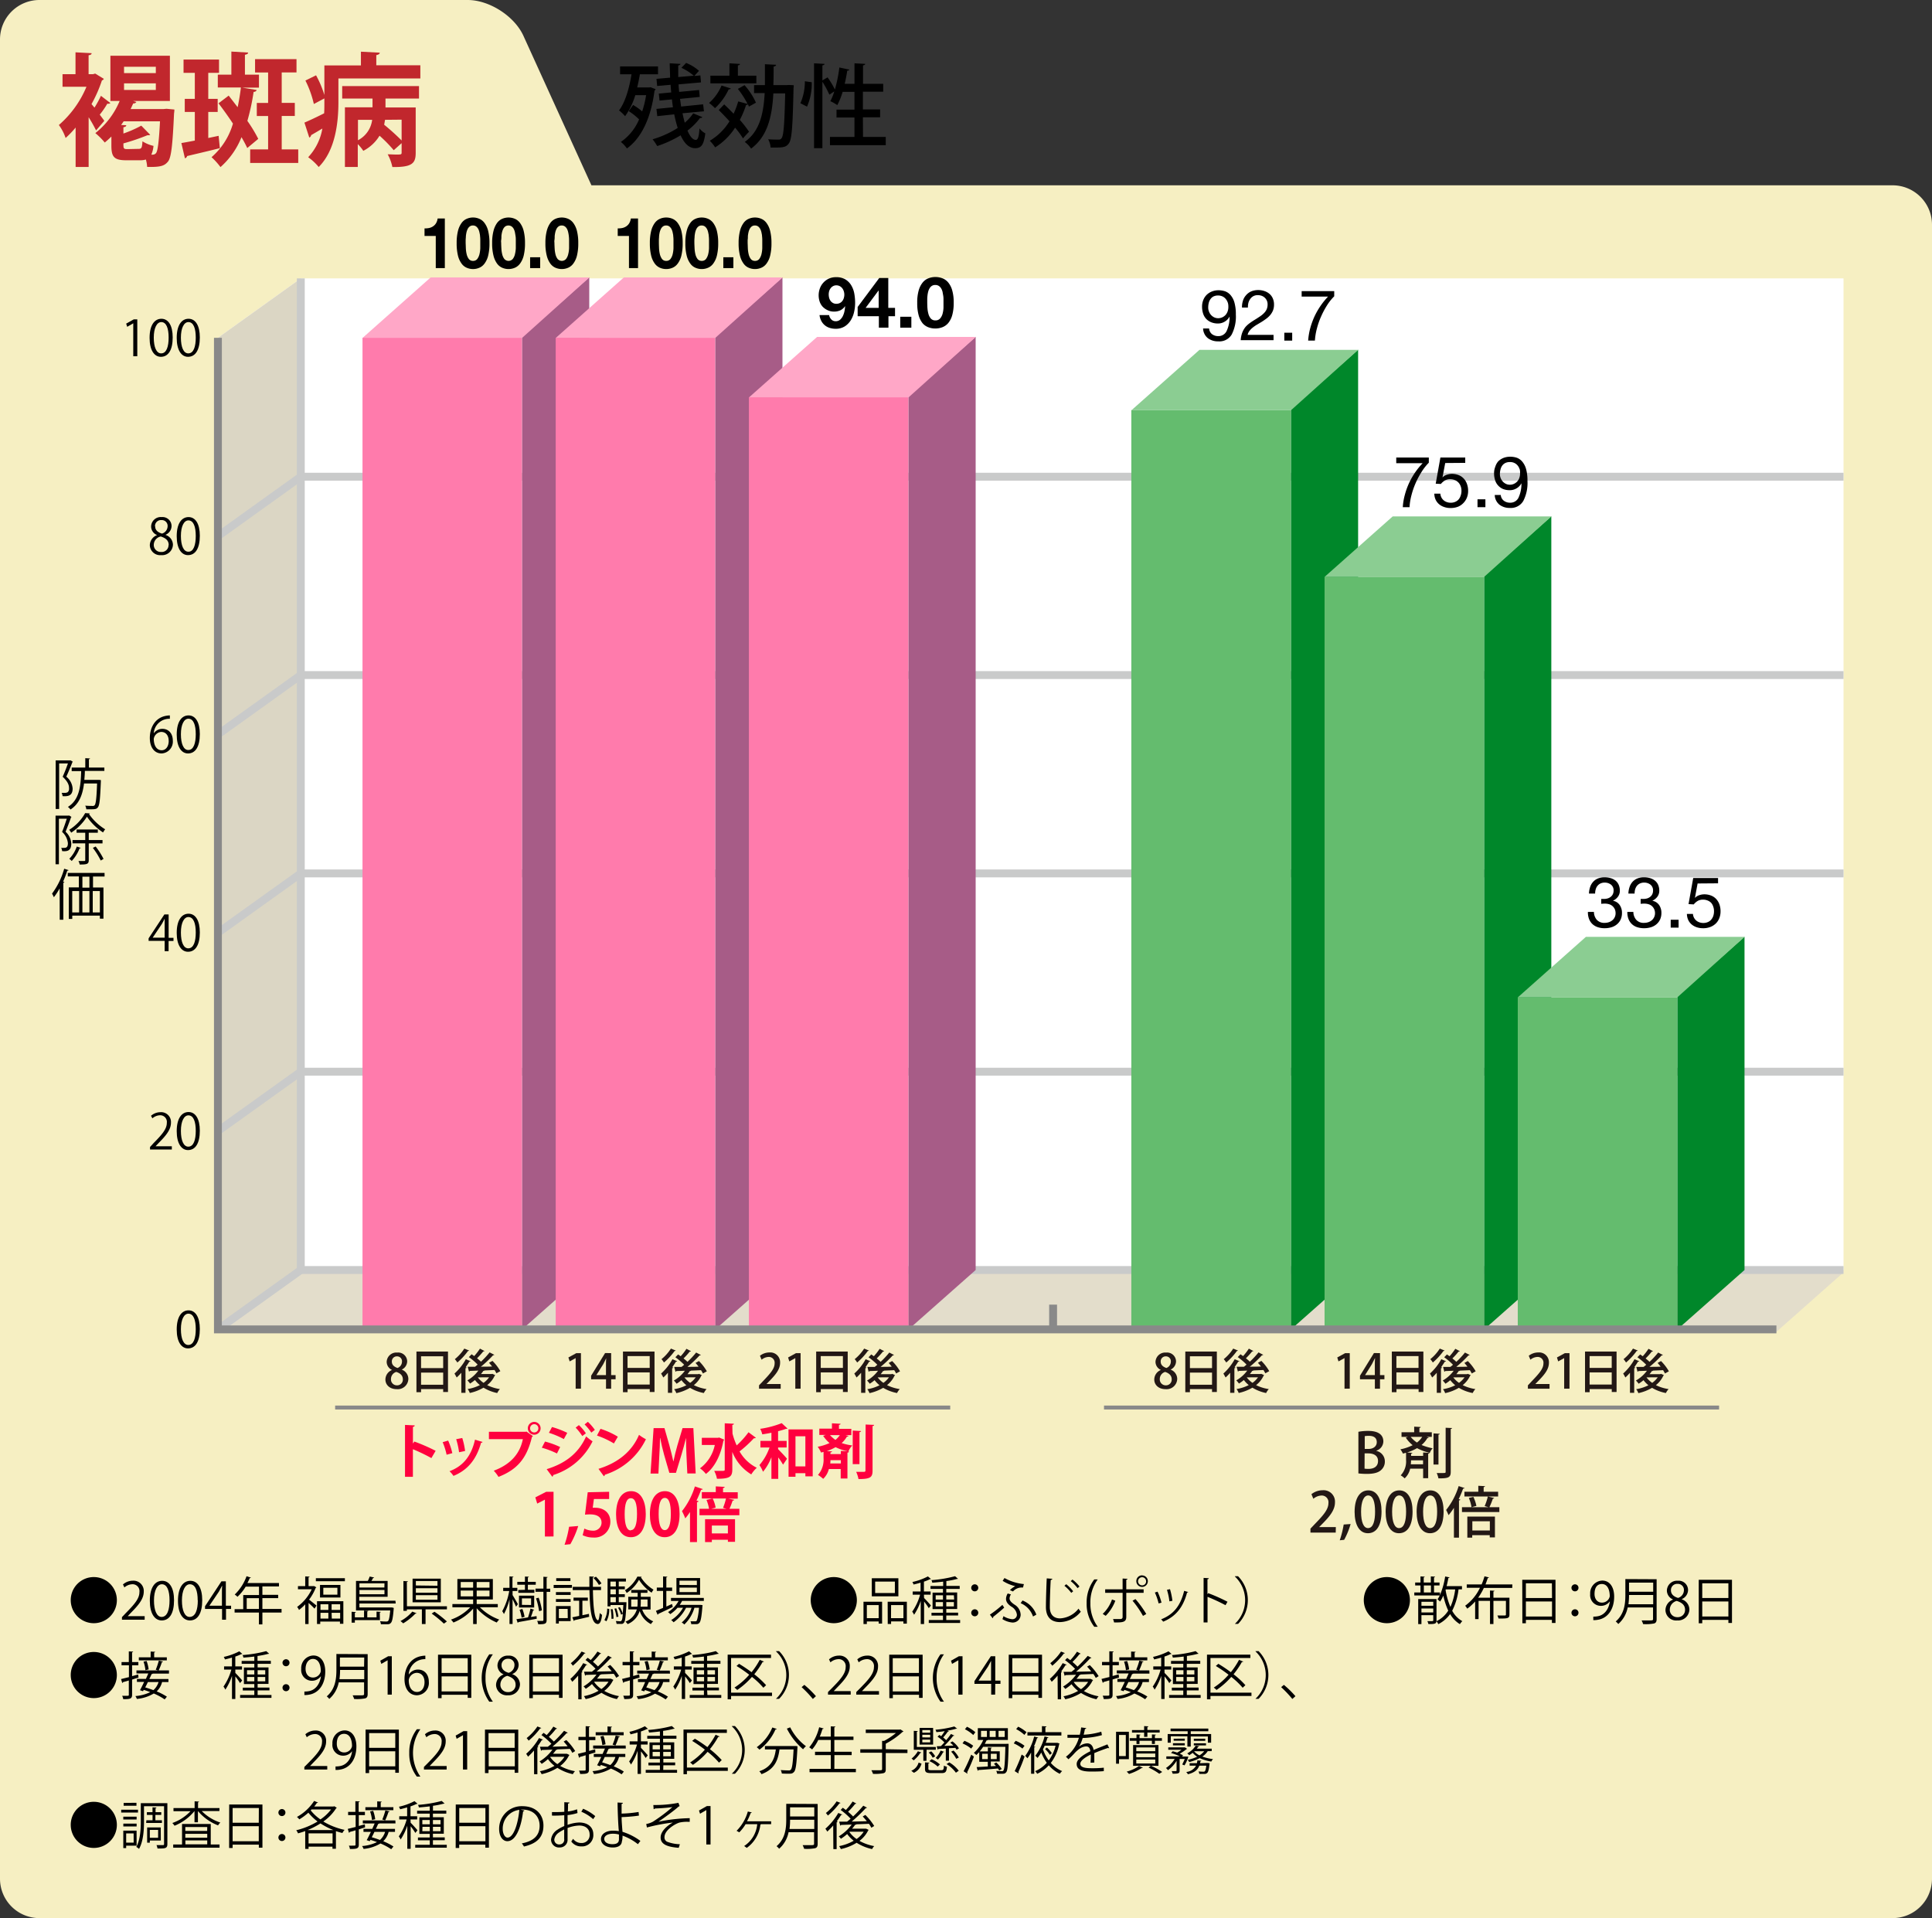 <svg xmlns="http://www.w3.org/2000/svg" viewBox="0 0 490 486.5"><rect x="0" y="0" width="490" height="486.5" fill="#333333" stroke="none"/><defs><style>.cls-1{fill:#f6efc2;}.cls-2{fill:#fff;}.cls-3{fill:#dbd6c4;}.cls-4{fill:#e3ddcb;}.cls-13,.cls-5,.cls-7{fill:none;stroke-miterlimit:10;}.cls-5{stroke:#c9caca;}.cls-5,.cls-7{stroke-width:2px;}.cls-6{fill:#c1272d;}.cls-13,.cls-7{stroke:#898989;}.cls-8{fill:#ff003e;}.cls-9{fill:#ff7bac;}.cls-10{fill:#a75c87;}.cls-11{fill:#ffa7c7;}.cls-12{fill:#231815;}.cls-14{fill:#64bc6e;}.cls-15{fill:#00872a;}.cls-16{fill:#8bcd92;}</style></defs><g id="レイヤー_2" data-name="レイヤー 2"><g id="レイヤー_1-2" data-name="レイヤー 1"><path class="cls-1" d="M150,47H480a10,10,0,0,1,10,10V476.5a10,10,0,0,1-10,10H10a10,10,0,0,1-10-10V10A10,10,0,0,1,10,0H118.62c5.5,0,11.87,4.1,14.14,9.1L150,47"/><polygon class="cls-2" points="467.56 70.61 76.29 70.61 55.27 85.68 55.27 337.18 450.54 337.18 467.56 322.12 467.56 70.61"/><polyline class="cls-3" points="76.29 322.12 76.29 70.61 55.27 85.68 55.27 337.18"/><path d="M165,22.13l1.27.48A.82.82,0,0,1,166,23c-.92,7.13-3.43,12.09-7,14.65A7.55,7.55,0,0,0,157.46,36a13.1,13.1,0,0,0,4.63-5.72,16.49,16.49,0,0,0-2.63-2.1l1.11-1.56a15.64,15.64,0,0,1,2.3,1.63,25.59,25.59,0,0,0,1-4.11h-2.75a17.76,17.76,0,0,1-2.58,5.33A10.85,10.85,0,0,0,157,28c1.54-2,2.57-5.5,3.17-9.16h-2.9v-2h9.62v2h-4.6c-.19,1.13-.42,2.26-.69,3.34h3Zm8.1,6.6c.18.87.37,1.65.57,2.39a11.32,11.32,0,0,0,2.14-2.37l2.32.95a.57.57,0,0,1-.59.23,16,16,0,0,1-3.18,3.19c.62,1.47,1.34,2.35,2.1,2.37.52,0,.82-.76.94-2.92a4.71,4.71,0,0,0,1.49,1.26c-.41,2.92-1,3.75-2.6,3.75-1.77,0-2.92-1.61-3.67-3.26a28.86,28.86,0,0,1-5.94,2.73,11.35,11.35,0,0,0-1.17-1.72,24.49,24.49,0,0,0,6.37-2.88A34.86,34.86,0,0,1,171,29l-4.3.46-.21-1.84,4.18-.41c-.09-.65-.18-1.29-.25-2l-3.15.3-.18-1.77,3.15-.3c-.07-.64-.12-1.29-.16-1.93l-3.41.3L166.5,20l3.45-.3c0-1.22-.09-2.44-.09-3.65l2.71.16c0,.2-.18.32-.55.39,0,1,0,1.95,0,2.94l3.93-.34a13,13,0,0,0-3.13-2l1.2-1.24a11.33,11.33,0,0,1,3.26,2l-1.19,1.31,1.54-.14.16,1.77-5.68.5c0,.65.09,1.29.14,1.91l5.06-.48.16,1.75-5,.5.28,1.94,5.58-.56.21,1.77Z"/><path d="M185.34,22.43c-.07.16-.25.25-.53.23a15.35,15.35,0,0,1-3.47,4.78,13.81,13.81,0,0,0-1.5-1.33A12.07,12.07,0,0,0,183,21.69Zm3.49-.83a17.49,17.49,0,0,1,2.9,4.44l-1.79,1c-.07-.18-.14-.37-.23-.57a.59.59,0,0,1-.48.13,24.69,24.69,0,0,1-1.59,3.82,26.35,26.35,0,0,1,2.34,3c-.69.69-1.1,1.17-1.54,1.68a21.46,21.46,0,0,0-2-2.72,16.31,16.31,0,0,1-5.06,5,10.76,10.76,0,0,0-1.36-1.68,14.69,14.69,0,0,0,5-4.94c-.92-1-1.86-2-2.73-2.85l1.38-1.43c.76.71,1.58,1.52,2.39,2.37a22,22,0,0,0,1.17-3.13l2.37.64a22.35,22.35,0,0,0-2.46-3.81Zm3-2.41v1.95H180.17V19.19H185V16.06l2.67.16c0,.18-.16.32-.53.37v2.6Zm8.3,2.36,1.18.07c0,.19,0,.49-.05.72-.21,9.72-.43,13-1.17,14-.53.76-1.1,1.08-3,1.08-.5,0-1.08,0-1.65,0a5,5,0,0,0-.62-2.1c1.15.09,2.16.09,2.69.09a.78.78,0,0,0,.71-.36c.53-.65.74-3.52.92-11.36h-3c-.32,5.86-1.47,10.92-5.65,14A6.46,6.46,0,0,0,188.88,36c3.75-2.67,4.76-7,5.06-12.39h-2.69V21.58H194c0-1.68,0-3.45,0-5.29l2.83.14c0,.23-.2.37-.62.46,0,1.58,0,3.17-.07,4.69h3.45Z"/><path d="M205.88,20.86a14.59,14.59,0,0,1-1.2,6.19L203,26.18a13.57,13.57,0,0,0,1.13-5.57Zm13,13.87h5.77v2.09H210.5V34.73h6.21V29.81h-4.55v-2h4.55V23.3h-3a18.18,18.18,0,0,1-1.35,3.36,12,12,0,0,0-1.77-1,12.35,12.35,0,0,0,1-2.48l-1.24.83a24.76,24.76,0,0,0-1.77-3.27V37.58h-2.12V16.06l2.65.14c0,.2-.16.32-.53.39V20.4l1.31-.78a22.53,22.53,0,0,1,1.86,3.08,36.48,36.48,0,0,0,1.13-5.58l2.53.53c-.05.18-.23.27-.53.27-.16,1.11-.39,2.23-.64,3.34h2.48v-5.2l2.71.14c0,.2-.18.32-.55.39v4.67H224v2h-5.15v4.49h4.37v2h-4.37Z"/><polyline class="cls-4" points="76.29 322.72 467.56 322.72 450.54 337.79 55.27 337.79"/><polyline class="cls-5" points="55.27 286.88 76.29 271.82 467.56 271.82"/><polyline class="cls-5" points="55.27 236.58 76.29 221.52 467.56 221.52"/><polyline class="cls-5" points="55.27 186.28 76.29 171.22 467.56 171.22"/><polyline class="cls-5" points="55.27 135.98 76.29 120.91 467.56 120.91"/><polyline class="cls-5" points="76.29 70.61 76.29 322.12 467.56 322.12"/><line class="cls-5" x1="55.27" y1="337.18" x2="76.29" y2="322.12"/><path class="cls-6" d="M28,26.14a.91.91,0,0,1-.78.15,21.26,21.26,0,0,1-1.92,2.79c.53.72,1,1.3,1.15,1.58l-2.08,2.42a37.93,37.93,0,0,0-1.89-3.35V42.35H19.18v-10A24.32,24.32,0,0,1,16.64,35a11.77,11.77,0,0,0-1.71-3.29,26.09,26.09,0,0,0,7-9.71H15.86V18.82h3.29V13.27l4.09.22c0,.28-.24.46-.77.52v4.81h1.11l.56-.16L26.34,20a.81.81,0,0,1-.49.4,34.42,34.42,0,0,1-2.64,6l.75.9a26.58,26.58,0,0,0,1.64-3Zm14.23,1.45,2,.19a6.48,6.48,0,0,1-.09,1C43.77,36.9,43.43,40,42.59,41s-1.73,1.43-5.27,1.33A8.69,8.69,0,0,0,37,40.46a4.83,4.83,0,0,1-1.46.19H32c-3.1,0-3.75-.9-3.75-3.72v-2.3c-.56.56-1.12,1.06-1.68,1.52a17.41,17.41,0,0,0-2.39-2.39,20.4,20.4,0,0,0,6.17-8.15H28V14.14H43.09V25.61H33.75l.84.25a.81.81,0,0,1-.8.37l-.66,1.43h8.34Zm-7.1,10.17c.77,0,.9-.24,1-1.92A8.83,8.83,0,0,0,38.93,37a7.23,7.23,0,0,1-.55,2.23c.58,0,.83,0,1.2-.4.41-.56.72-2.64,1-8.06H31.37l-.65.93,1.3.06c0,.28-.22.43-.72.52v1.59a30.21,30.21,0,0,0,4.53-2l2.27,2.33a.71.71,0,0,1-.38.09,1.24,1.24,0,0,1-.31,0,53.25,53.25,0,0,1-6.11,2.08c0,1.3,0,1.45,1.06,1.45ZM31.46,16.93v1.61h8.06V16.93Zm0,4.21v1.68h8.06V21.14Z"/><path class="cls-6" d="M55.45,34.45l.31,3.13c-3.07.77-6.29,1.52-8.31,2a.69.69,0,0,1-.55.56L46,36.28c1-.16,2.14-.38,3.41-.62V28.4H46.86V25.08h2.55v-6.6H46.55V15.1h9v3.38H52.82v6.6h2.39V28.4H52.82V35ZM65.1,22.82c-.1.31-.35.46-.78.5a55.47,55.47,0,0,1-1.58,7.34,36.69,36.69,0,0,1,2.76,4.56l-2.79,2.33c-.37-.81-.87-1.74-1.46-2.76a20,20,0,0,1-5.33,7.59,17.11,17.11,0,0,0-2.27-2.51,17.82,17.82,0,0,0,5.43-8.52c-1.18-1.8-2.48-3.6-3.66-5.15L58,24.25l2.27,2.94c.34-1.58.62-3.25.83-5H55.24V18.94h3.44V13.08l4.25.25c0,.28-.25.47-.81.56v5.05h3.56v3.29H61.44v0Zm6.35,15.07h4.19v3.44H63.45V37.89H68V29.42H65.13V26.11H68V18.38H64.69V15H75.2v3.37H71.45v7.73h3.32v3.31H71.45Z"/><path class="cls-6" d="M95.44,16.56h11.17V19.9H85.83v6c0,5-.71,12.18-5,16.46a13.59,13.59,0,0,0-2.67-2.48,14.18,14.18,0,0,0,3.6-7.28c-1.09.65-2.08,1.24-2.85,1.67a.75.75,0,0,1-.47.62L77.21,31.1c1.31-.56,3.1-1.4,5-2.36.06-1,.06-1.73.06-3.78L79.6,26.38a25.87,25.87,0,0,0-2.14-5.95l2.7-1.33a26.06,26.06,0,0,1,2.11,5v-7.5h9.27V13.11l4.77.25c0,.31-.28.5-.87.62ZM86.79,25V21.83h19.48V25h-8.5v2.26h7.66v11.5c0,2.61-.84,3.69-5.92,3.6a11.57,11.57,0,0,0-1.18-3.22c.71,0,1.52.06,2.11.06,1.27,0,1.42,0,1.42-.5V36.31l-2,1.79a35.45,35.45,0,0,0-3.6-3.68,10.42,10.42,0,0,1-4.12,3.84,10.45,10.45,0,0,0-1.4-1.71v5.8H87.48V27.22h7V25Zm4,5.39v5.18a6.75,6.75,0,0,0,3.6-5.18Zm6.86,0c-.07.41-.13.84-.22,1.24a58.56,58.56,0,0,1,4.43,4V30.35Z"/><path d="M23.79,400a5.85,5.85,0,1,1-5.85,5.85A5.84,5.84,0,0,1,23.79,400Z"/><path d="M36.69,410.82H30.93v-.66l.95-1c2.31-2.33,3.48-3.75,3.48-5.34a1.75,1.75,0,0,0-1.86-2,3.24,3.24,0,0,0-1.95.81l-.36-.76a3.82,3.82,0,0,1,2.52-.95,2.6,2.6,0,0,1,2.75,2.77c0,1.83-1.29,3.39-3.31,5.42l-.76.81v0h4.3Z"/><path d="M38,406c0-3.4,1.32-5.05,3.14-5.05s3,1.74,3,4.92c0,3.38-1.18,5.13-3.12,5.13C39.21,411,38,409.23,38,406Zm5-.08c0-2.43-.59-4.1-1.95-4.1-1.16,0-2,1.54-2,4.1s.72,4.19,1.94,4.19C42.46,410.09,43,408.22,43,405.9Z"/><path d="M45.14,406c0-3.4,1.33-5.05,3.15-5.05s3,1.74,3,4.92c0,3.38-1.18,5.13-3.12,5.13C46.37,411,45.14,409.23,45.14,406Zm5-.08c0-2.43-.58-4.1-2-4.1-1.16,0-2,1.54-2,4.1s.72,4.19,1.94,4.19C49.62,410.09,50.17,408.22,50.17,405.9Z"/><path d="M57.32,410.82h-1v-2.73H52v-.69l4.16-6.32h1.12v6.18h1.33v.83H57.32Zm-4.19-3.56h3.16V403.8c0-.53,0-1.05.06-1.56h-.06c-.3.6-.53,1-.78,1.46l-2.38,3.53Z"/><path d="M71.41,408.09V409H66.55v3h-.88v-3H59.5v-.86h2.19v-3.58h4v-2.13H62.31A12.08,12.08,0,0,1,60.23,405a4.45,4.45,0,0,0-.7-.57,12,12,0,0,0,3-4.65l1.11.36a.25.25,0,0,1-.3.11,12,12,0,0,1-.59,1.26h8v.86H66.55v2.13h4v.84h-4v2.74Zm-8.84,0h3.1v-2.74h-3.1Z"/><path d="M79.67,402.28l.57.34a.26.26,0,0,1-.17.11,12.92,12.92,0,0,1-1.68,3c.54.4,1.59,1.27,1.89,1.5l-.51.78a20,20,0,0,0-1.51-1.45v5.35h-.85v-5a10.93,10.93,0,0,1-1.58,1.43,3.11,3.11,0,0,0-.47-.77,11.64,11.64,0,0,0,3.7-4.47H75.57v-.8h1.84v-2.47l1.1.06c0,.09-.08.16-.25.18v2.23h1.25Zm.44-2h7.36v.77H80.11Zm.29,11.62v-5.77h6.68v5.72h-.86v-.57h-5v.62Zm.76-9.9h5.18v3.18H81.16Zm2.12,4.9h-2v1.43h2Zm-2,3.63h2v-1.46h-2Zm4.29-6.06v-1.76H82v1.76Zm.7,3.86v-1.43H84.1v1.43Zm-2.12,2.2h2.12v-1.46H84.1Z"/><path d="M96.36,410.92H90v.64h-.82V408.8l1.07.08c0,.09-.08.15-.25.17v1.16h2.33v-1.72l1.08.07c0,.09-.09.15-.26.18v1.47h2.35v-1.46l1.08.08c0,.08-.08.14-.26.17Zm4-4.22H91.16v1h8l.2,0,.49.11a1.14,1.14,0,0,1,0,.24c-.19,2.33-.38,3.24-.73,3.59s-.53.33-1.27.33c-.34,0-.78,0-1.25,0a1.94,1.94,0,0,0-.22-.78,13.73,13.73,0,0,0,1.56.08.69.69,0,0,0,.48-.12c.22-.22.39-.95.55-2.69H90.29v-7.48h3a7.72,7.72,0,0,0,.47-1.12l1.12.25c0,.08-.12.13-.26.13-.1.21-.26.48-.42.74h4.11V405h-7.2v1h9.18Zm-2.85-5.11H91.16v1.06h6.33Zm-6.33,2.77h6.33v-1.08H91.16Z"/><path d="M105.63,409.17a.26.26,0,0,1-.27.1,15.1,15.1,0,0,1-3.1,2.47,6.24,6.24,0,0,0-.69-.58,10.39,10.39,0,0,0,3-2.4Zm-2.42-1.77h10.14v.79h-5.42v3.73H107v-3.73h-3.81v.38h-.87V401l1.13.08c0,.09-.08.16-.26.17Zm8.59-7v6h-7.16v-6Zm-.85,1.8V401h-5.48v1.13Zm0,1.77v-1.14h-5.48v1.14Zm0,1.78v-1.15h-5.48v1.15Zm1.63,6.06a26.11,26.11,0,0,0-3.1-2.55l.71-.47a27.08,27.08,0,0,1,3.15,2.47Z"/><path d="M126.25,407.66h-4.54a13.34,13.34,0,0,0,4.9,3.12,4.5,4.5,0,0,0-.62.75,14.77,14.77,0,0,1-5.09-3.62v4H120V408a13.16,13.16,0,0,1-5,3.53,4.87,4.87,0,0,0-.62-.74,12.37,12.37,0,0,0,4.88-3.12h-4.52v-.82H120v-1.17h-4v-5.19H125v5.19H120.9v1.17h5.35Zm-9.4-6.41v1.44H120v-1.44Zm0,3.65H120v-1.48h-3.17Zm7.3-2.21v-1.44H120.9v1.44Zm0,2.21v-1.48H120.9v1.48Z"/><path d="M130,404.57c.32.49,1.15,1.93,1.34,2.3l-.46.65c-.16-.42-.55-1.25-.88-1.9v6.28h-.78v-6.24a15.78,15.78,0,0,1-1.41,3.72,3.92,3.92,0,0,0-.43-.72,16.73,16.73,0,0,0,1.77-5.12h-1.53v-.81h1.6v-2.9l1,.07c0,.09-.08.15-.25.18v2.65h1.24v.81H130Zm5.49,3.73a.3.3,0,0,1-.27.13,17.73,17.73,0,0,1-.57,1.69l1.43-.22.05.67c-1.72.33-3.51.65-4.66.85,0,.1-.07.15-.17.18l-.32-.92c.78-.11,1.81-.26,2.94-.45a20.16,20.16,0,0,0,.62-2.24Zm-2.35-5.07v-1.29h-1.94v-.73h1.94v-1.35l1,.06c0,.08-.09.15-.26.17v1.12h2v.73h-2v1.29h1.65V404h-4.08v-.72Zm2.34,1.49v3h-3.85v-3Zm-3,3.36a9,9,0,0,1,.56,2l-.74.22a11,11,0,0,0-.52-2Zm2.22-1V405.4h-2.33v1.65Zm4.85-4.14v.81h-.91v7.12c0,1-.44,1.1-2.13,1.1a3.79,3.79,0,0,0-.27-.85c.61,0,1.17,0,1.35,0s.23-.07.23-.25v-7.14h-2v-.81h2v-3l1.07.07c0,.09-.08.15-.25.17v2.8Zm-2.93,2.29a16.58,16.58,0,0,1,.82,3.2l-.71.23a18.28,18.28,0,0,0-.78-3.26Z"/><path d="M140.42,402.77V402h4.64v.73Zm4.31,4.58v3.82h-3v.61H141v-4.43Zm0-3.54v.72H141v-.72ZM141,406.29v-.71h3.72v.71Zm3.67-6V401h-3.6v-.72Zm-.7,7.78h-2.23v2.34H144Zm3.74,1.61,1.65-.35.07.74c-1.38.33-2.83.68-3.74.87a.18.18,0,0,1-.16.18l-.38-.92,1.74-.35V406h-1.43v-.79h3.63V406h-1.38Zm4.72-6.38h-2.05c.07,4.09.35,7.47,1.29,7.67h0c.18,0,.35-.83.44-1.86a2.92,2.92,0,0,0,.58.47c-.15,1.58-.53,2.32-1.09,2.32a.65.65,0,0,1-.27-.05c-1.44-.39-1.73-4.11-1.83-8.55h-4.24v-.82h4.22l0-2.64,1.16.05c0,.11-.09.17-.27.2,0,.8,0,1.61,0,2.39h2.07Zm-1.29-3.4a9.42,9.42,0,0,1,1.41,1.71l-.65.39a8.34,8.34,0,0,0-1.38-1.76Z"/><path d="M154.52,408.09a6.26,6.26,0,0,1-.71,3.12l-.52-.3A6.06,6.06,0,0,0,154,408Zm3.93-1.72.43,0a1.18,1.18,0,0,0,0,.27c-.16,3.36-.3,4.52-.62,4.91s-.42.33-1.15.33c-.22,0-.48,0-.73,0a2.26,2.26,0,0,0-.19-.72c.47,0,.88.06,1.07.06.5,0,.58-.52.7-1.88l-.44.19a8.08,8.08,0,0,0-.76-1.75l.44-.15a8,8,0,0,1,.76,1.65h0c0-.56.09-1.28.13-2.19h-3.25v.34h-.75v-7.06h4.66v.76h-1.82v1.24h1.54v.72h-1.54v1.26h1.54v.72h-1.54v1.3h1.37Zm-2.26-5.22h-1.37v1.24h1.37Zm0,3.22v-1.26h-1.37v1.26Zm-1.37.72v1.3h1.37v-1.3Zm.26,5.5a12.42,12.42,0,0,0-.19-2.44l.49,0a14.19,14.19,0,0,1,.22,2.41Zm1.21-2.67a9.85,9.85,0,0,1,.56,2.12l-.5.12a10,10,0,0,0-.52-2.14Zm6.43-8a.19.19,0,0,1-.16.16,9.8,9.8,0,0,0,3.19,3.12,5.17,5.17,0,0,0-.49.76,11.05,11.05,0,0,1-3.19-3.27,9.73,9.73,0,0,1-3.13,3.35,3.21,3.21,0,0,0-.44-.69,8.88,8.88,0,0,0,3.16-3.47Zm2.28,8.31h-2.12a5,5,0,0,0,2.8,3,3.27,3.27,0,0,0-.59.7,5.77,5.77,0,0,1-2.85-3.34,5.3,5.3,0,0,1-3.06,3.34,3.18,3.18,0,0,0-.55-.62,4.8,4.8,0,0,0,2.89-3.11h-2.18V405h2.38v-1H160.1v-.74h4.11V404h-1.69v1H165Zm-4.91-.72h1.57a9.71,9.71,0,0,0,.06-1.21v-.62h-1.63Zm4.14-1.83h-1.71v.64a11.71,11.71,0,0,1-.06,1.19h1.77Z"/><path d="M169,407.48l1.43-.65a4.77,4.77,0,0,1,.19.76c-1.34.65-2.77,1.34-3.68,1.76a.26.26,0,0,1-.15.22l-.43-1c.5-.2,1.12-.46,1.81-.76v-4.3h-1.59v-.85h1.59v-2.83l1.08.08c0,.09-.08.14-.25.17v2.58h1.47v.85H169Zm9.51-1.43H173a9.33,9.33,0,0,1-.6,1h5.14l.18,0,.48.08-.05.26c-.22,2.82-.43,3.85-.78,4.23s-.64.32-1.31.32l-.75,0a1.64,1.64,0,0,0-.19-.72c.51,0,1,0,1.16,0s.3,0,.4-.13.43-1.12.61-3.3h-1.17a9.47,9.47,0,0,1-2.56,4.24,3.05,3.05,0,0,0-.66-.51,8,8,0,0,0,2.49-3.73H174a10.06,10.06,0,0,1-3.17,3.68,2.68,2.68,0,0,0-.6-.56,8.69,8.69,0,0,0,3-3.12h-1.4a8.94,8.94,0,0,1-1.84,1.61,6.85,6.85,0,0,0-.55-.52,7.8,7.8,0,0,0,2.67-2.82h-1.93v-.77h8.32Zm-.95-5.8v4.24h-6v-4.24Zm-.82,1.78v-1.12h-4.41V402Zm0,1.78v-1.13h-4.41v1.13Z"/><path d="M211.47,400a5.85,5.85,0,1,1-5.85,5.85A5.85,5.85,0,0,1,211.47,400Z"/><path d="M219,411.91v-5.65h4.72v5.53h-.87v-.53h-3v.65Zm3.85-4.81h-3v3.32h3Zm5-6.8v4.58h-6.74V400.3Zm-.89,3.75v-2.9h-5v2.9Zm-1.83,2.21H230v5.55h-.88v-.56H226v.65h-.85Zm.85,4.16h3.15V407.1H226Z"/><path d="M234.37,405.32c.39.36,1.48,1.57,1.73,1.9l-.54.67a14.35,14.35,0,0,0-1.19-1.69v5.72h-.85v-5.87a14.55,14.55,0,0,1-1.69,3.51,3.24,3.24,0,0,0-.47-.78,14.26,14.26,0,0,0,2-4.31h-1.88v-.81h2v-2.24c-.6.18-1.21.34-1.79.47a2.15,2.15,0,0,0-.29-.64,15.58,15.58,0,0,0,3.94-1.42l.77.65a.35.35,0,0,1-.26.06,10.35,10.35,0,0,1-1.52.62v2.5h1.7v.81h-1.7ZM240,410.9h3.51v.74h-7.95v-.74h3.6v-1.13h-2.91v-.72h2.91v-.92h-2.64v-4.19h2.64V403H236v-.73h3.21v-1.11c-.93.11-1.87.2-2.76.27a2.27,2.27,0,0,0-.22-.65,31.87,31.87,0,0,0,6-1l.73.65a.17.17,0,0,1-.14.05h-.11a20,20,0,0,1-2.69.53v1.23h3.38V403H240v.91h2.76v4.19H240v.92h3v.72h-3Zm-2.69-6.28v1.08h1.85v-1.08Zm0,2.83h1.85v-1.1h-1.85Zm4.62-2.83H240v1.08H242Zm0,2.83v-1.1H240v1.1Z"/><path d="M248.11,402.72a.89.89,0,1,1-.89-.88A.88.88,0,0,1,248.11,402.72Zm0,6.32a.89.89,0,1,1-.89-.87A.88.88,0,0,1,248.11,409Z"/><path d="M251.06,409.53a27.11,27.11,0,0,0,3.17-2.48l.46.7c-.86.79-2.1,1.81-2.79,2.34a.36.36,0,0,1-.14.35Zm5.34-5.13a2,2,0,0,0-.35,1c0,.54.38,1,1.25,1.59a3.1,3.1,0,0,1,1.56,2.54,2,2,0,0,1-2.11,2,5.7,5.7,0,0,1-2.52-.87,3,3,0,0,0,.26-.75,5.23,5.23,0,0,0,2.16.77,1.12,1.12,0,0,0,1.26-1.16,2.7,2.7,0,0,0-1.36-2c-1-.65-1.4-1.29-1.4-2a2.82,2.82,0,0,1,.43-1.36Zm-1.64-4.16a12.52,12.52,0,0,0,4.92,1.54l-.22.87-.48,0a2.93,2.93,0,0,0-2.06,1l-.78-.34a5.17,5.17,0,0,1,1.35-1,10.61,10.61,0,0,1-3.19-1.35Zm4.57,5.7a6.07,6.07,0,0,1,3.51,3.59L262,410a5.67,5.67,0,0,0-3.14-3.38Z"/><path d="M266.89,400.44c0,.16-.14.25-.4.29-.1,1.51-.23,4.95-.23,6.88s1,2.87,2.6,2.87a6.34,6.34,0,0,0,4.68-2.47,6,6,0,0,0,.58.77,7.05,7.05,0,0,1-5.28,2.64c-2.36,0-3.57-1.37-3.57-3.83,0-1.63.12-5.66.21-7.26Zm3.53,1.37a10.59,10.59,0,0,1,1.76,1.79l-.48.41a9.87,9.87,0,0,0-1.74-1.8Zm1.58-1.18a9.59,9.59,0,0,1,1.78,1.76l-.49.42a9.3,9.3,0,0,0-1.73-1.78Z"/><path d="M277.53,412.6a9.43,9.43,0,0,1-1.93-6,9.55,9.55,0,0,1,1.93-6h.88a9.72,9.72,0,0,0-1.86,6,9.82,9.82,0,0,0,1.86,6Z"/><path d="M282.87,406a10.69,10.69,0,0,1-2.44,3.83l-.76-.49a9.11,9.11,0,0,0,2.36-3.67Zm2.78-2v6.1c0,1.41-1,1.41-3.09,1.41a6.08,6.08,0,0,0-.27-.87h1.89a.49.49,0,0,0,.54-.54V404H280.3v-.89h4.42v-2.74l1.23.07c0,.13-.1.22-.3.24v2.43h4.4V404Zm2.33,1.58a25.67,25.67,0,0,1,2.74,3.79l-.83.48a24.1,24.1,0,0,0-2.65-3.85Zm1.69-6A1.46,1.46,0,1,1,288.2,401,1.45,1.45,0,0,1,289.67,399.56Zm1,1.46a1,1,0,0,0-1-1,1,1,0,1,0,0,2.06A1,1,0,0,0,290.68,401Z"/><path d="M293.58,403.7a14.33,14.33,0,0,1,1,2.79l-.73.19a14.85,14.85,0,0,0-.95-2.76Zm7.76.09c0,.11-.15.14-.27.13-1,3.79-2.92,6.12-6.07,7.39a3.41,3.41,0,0,0-.51-.59c3.11-1.23,4.89-3.36,5.84-7.23Zm-4.6-.72a18,18,0,0,1,.61,2.95l-.76.14a15.58,15.58,0,0,0-.62-2.92Z"/><path d="M310.82,407.13a47.17,47.17,0,0,0-4.56-2.12v6.5h-1v-11.3l1.32.08c0,.14-.12.23-.34.27v3.8l.19-.28a44.4,44.4,0,0,1,4.89,2.18Z"/><path d="M313.2,411.86a8.24,8.24,0,0,0,0-12v-.07H314a8.61,8.61,0,0,1,0,12.09h-.78Z"/><path d="M351.74,400a5.85,5.85,0,1,1-5.85,5.85A5.84,5.84,0,0,1,351.74,400Z"/><path d="M370.79,403.12h-.87a16.12,16.12,0,0,1-1.61,5.42,6.48,6.48,0,0,0,2.57,2.64,4.27,4.27,0,0,0-.62.76,7.07,7.07,0,0,1-2.47-2.56,8.24,8.24,0,0,1-3,2.56,3,3,0,0,0-.48-.74,7.27,7.27,0,0,0,3-2.69,17.74,17.74,0,0,1-1.25-3.81,9,9,0,0,1-.82,1.52,4.06,4.06,0,0,0-.66-.56,6.73,6.73,0,0,0,.57-1H358.7v-.76h1.57v-1.77h-1.35v-.75h1.35v-1.55l1.07.07c0,.09-.09.15-.25.18v1.3h1.8v-1.55l1.07.07c0,.09-.07.15-.26.18v1.3h1.4v.75h-1.4v1.77h1.5v.68a19.82,19.82,0,0,0,1.33-4.73l1.1.23c0,.09-.1.14-.29.16-.13.69-.27,1.39-.45,2.06h3.9Zm-6.46,2.45V411c0,.88-.42.92-2.06.92a2.51,2.51,0,0,0-.26-.74h.81c.62,0,.69,0,.69-.21v-1.3h-3v2.26h-.82v-6.35Zm-.82.7h-3v1h3Zm-3,2.7h3v-1h-3Zm.61-6.84v1.77h1.8v-1.77Zm5.57,1-.06.15a18.85,18.85,0,0,0,1.23,4.3,15.88,15.88,0,0,0,1.21-4.45Z"/><path d="M383.54,402.75h-7.2a15.83,15.83,0,0,1-1.44,2.48h3v-1.82l1.13.06c0,.09-.08.16-.26.19v1.57h4.06v4.29c0,1-.52,1-2.76,1a3.78,3.78,0,0,0-.3-.78c.44,0,.86,0,1.2,0h.69c.22,0,.28-.07.28-.26v-3.44h-3.17v5.87h-.87v-5.87H375v4.62h-.87v-4.47a11.48,11.48,0,0,1-2,1.82,6.26,6.26,0,0,0-.53-.74,11.88,11.88,0,0,0,3.75-4.55H372v-.85h3.77a15.5,15.5,0,0,0,.73-2.07l1.14.3a.32.32,0,0,1-.31.15c-.17.53-.36,1.07-.58,1.62h6.82Z"/><path d="M386.08,400.69h8.43v10.95h-.91v-.78H387v.86h-.89Zm7.52.89H387v3.73h6.63ZM387,410h6.63v-3.81H387Z"/><path d="M400.34,402.72a.89.89,0,1,1-.89-.88A.88.88,0,0,1,400.34,402.72Zm0,6.32a.89.89,0,1,1-.89-.87A.88.88,0,0,1,400.34,409Z"/><path d="M408.24,406.22A2.75,2.75,0,0,1,406,407.3a2.71,2.71,0,0,1-2.69-3,3.19,3.19,0,0,1,3.08-3.41c1.82,0,3,1.58,3,4.06,0,3.24-1.63,5.49-4.13,5.88a5.16,5.16,0,0,1-1.16.09v-.89a5.47,5.47,0,0,0,1-.07c1.64-.23,2.88-1.56,3.2-3.78Zm-3.83-1.94c0,1.31.74,2.2,1.86,2.2a2,2,0,0,0,2-1.59c0-1.87-.69-3.13-2-3.13S404.41,402.82,404.41,404.28Z"/><path d="M420.16,400.55v10.09c0,.67-.18,1-.66,1.13a10.94,10.94,0,0,1-2.77.15,4.38,4.38,0,0,0-.38-.92c.63,0,1.23,0,1.69,0,1.14,0,1.21,0,1.21-.4v-2.9h-6.43a7.47,7.47,0,0,1-2.39,4.21,3.34,3.34,0,0,0-.65-.65c2.23-1.9,2.45-4.59,2.45-6.75v-4Zm-7,4a17,17,0,0,1-.15,2.34h6.28v-2.34Zm6.13-3.14h-6.13v2.31h6.13Z"/><path d="M424.28,405.66a2.46,2.46,0,0,1-1.52-2.2,2.56,2.56,0,0,1,2.76-2.53,2.38,2.38,0,0,1,2.61,2.36,2.54,2.54,0,0,1-1.6,2.3v.05a2.78,2.78,0,0,1,1.94,2.55A2.86,2.86,0,0,1,425.4,411a2.71,2.71,0,0,1-3-2.59,2.89,2.89,0,0,1,1.88-2.68Zm3.09,2.65c0-1.22-.82-1.85-2.11-2.26a2.31,2.31,0,0,0-1.76,2.17,1.86,1.86,0,0,0,1.92,1.95A1.82,1.82,0,0,0,427.37,408.31Zm-3.58-4.95c0,1,.73,1.61,1.81,1.93a2.07,2.07,0,0,0,1.48-1.91,1.53,1.53,0,0,0-1.6-1.66A1.58,1.58,0,0,0,423.79,403.36Z"/><path d="M430.84,400.69h8.43v10.95h-.91v-.78h-6.63v.86h-.89Zm7.52.89h-6.63v3.73h6.63ZM431.73,410h6.63v-3.81h-6.63Z"/><path d="M23.79,419a5.85,5.85,0,1,1-5.85,5.85A5.84,5.84,0,0,1,23.79,419Z"/><path d="M35.13,425.48,33.5,426v3.87c0,1-.5,1.1-2.25,1.1a2.62,2.62,0,0,0-.27-.85c.29,0,.55,0,.78,0,.91,0,.91,0,.91-.28v-3.61l-1.49.43a.23.23,0,0,1-.17.21l-.31-1,2-.49v-3H30.83v-.82h1.84v-2.71l1.09.06c0,.11-.07.16-.26.18v2.47h1.59v.82H33.5v2.75l1.54-.42Zm7.72-1H38.73c0,.09-.12.13-.27.11-.17.38-.37.82-.59,1.27h4.85v.76H41.11A5,5,0,0,1,39.74,429a15,15,0,0,1,2.59,1.34l-.57.69A15.17,15.17,0,0,0,39,429.53a10.1,10.1,0,0,1-4.29,1.38,3,3,0,0,0-.37-.73,10.23,10.23,0,0,0,3.77-1c-.56-.22-1.12-.4-1.66-.57l-.18.34-.77-.26c.32-.56.69-1.32,1.06-2.1H34.73v-.76H37c.22-.49.43-.95.61-1.38h-3v-.77h8.25Zm-.54-4.12v.76h-7.1v-.76h3v-1.47l1.13.06c0,.09-.07.16-.24.18v1.23Zm-5.13.92a9.17,9.17,0,0,1,.52,2.14l-.82.2a8.92,8.92,0,0,0-.48-2.17Zm.33,5.34c-.22.47-.46.94-.68,1.37.67.19,1.38.43,2.08.69a4.45,4.45,0,0,0,1.3-2.06Zm3.83-5.2c0,.09-.11.13-.27.14a17.57,17.57,0,0,1-.84,2.14l-.73-.2a17.43,17.43,0,0,0,.78-2.31Z"/><path d="M59.69,424.32c.39.36,1.48,1.57,1.73,1.9l-.54.67a15.66,15.66,0,0,0-1.19-1.69v5.72h-.85v-5.87a14.55,14.55,0,0,1-1.69,3.51,3.24,3.24,0,0,0-.47-.78,14.26,14.26,0,0,0,2-4.31H56.83v-.81h2v-2.24c-.6.18-1.21.34-1.79.47a2.15,2.15,0,0,0-.29-.64,15.58,15.58,0,0,0,3.94-1.42l.77.65a.35.35,0,0,1-.26.06,10.82,10.82,0,0,1-1.52.62v2.5h1.7v.81h-1.7Zm5.65,5.58h3.51v.74H60.9v-.74h3.6v-1.13H61.58v-.72H64.5v-.92H61.86v-4.19H64.5V422H61.29v-.73H64.5v-1.11c-.93.11-1.88.2-2.76.27a2.63,2.63,0,0,0-.22-.65,32,32,0,0,0,6-1l.73.65a.17.17,0,0,1-.14.05H68a20,20,0,0,1-2.69.53v1.23h3.38V422H65.34v.91H68.1v4.19H65.34v.92h3v.72h-3Zm-2.69-6.28v1.08H64.5v-1.08Zm0,2.83H64.5v-1.1H62.65Zm4.62-2.83H65.34v1.08h1.93Zm0,2.83v-1.1H65.34v1.1Z"/><path d="M73.43,421.72a.89.89,0,1,1-.89-.88A.88.88,0,0,1,73.43,421.72Zm0,6.32a.89.89,0,1,1-.89-.87A.88.88,0,0,1,73.43,428Z"/><path d="M81.33,425.22a2.76,2.76,0,0,1-2.23,1.08,2.71,2.71,0,0,1-2.7-3,3.19,3.19,0,0,1,3.09-3.41c1.82,0,3,1.58,3,4.06,0,3.24-1.64,5.49-4.13,5.88a5.16,5.16,0,0,1-1.16.09v-.89a5.52,5.52,0,0,0,1-.07c1.64-.23,2.87-1.56,3.2-3.78Zm-3.83-1.94c0,1.31.74,2.2,1.86,2.2a2,2,0,0,0,2-1.59c0-1.87-.69-3.13-2-3.13C78.26,420.76,77.5,421.82,77.5,423.28Z"/><path d="M93.25,419.55v10.09c0,.67-.18,1-.66,1.13a10.94,10.94,0,0,1-2.77.15,5,5,0,0,0-.38-.92c.63,0,1.23,0,1.69,0,1.13,0,1.21,0,1.21-.4v-2.9H85.91a7.43,7.43,0,0,1-2.4,4.21,3.28,3.28,0,0,0-.64-.65c2.23-1.9,2.45-4.59,2.45-6.75v-4Zm-7,4a17,17,0,0,1-.15,2.34h6.28v-2.34Zm6.13-3.14H86.21v2.31h6.13Z"/><path d="M98.31,429.82V421.1h0l-1.6.92-.26-.81,2-1.13h.92v9.74Z"/><path d="M103.73,424.66a2.72,2.72,0,0,1,2.27-1.2c1.66,0,2.76,1.24,2.76,3.11a3.12,3.12,0,0,1-3,3.41c-1.9,0-3.17-1.58-3.17-4.1s1.22-5.34,4.38-5.86a6,6,0,0,1,.91-.09v.89a4.1,4.1,0,0,0-4.21,3.84Zm3.94,2c0-1.5-.81-2.37-2-2.37a2.13,2.13,0,0,0-2,1.85c0,1.78.77,3,2.12,3C106.93,429.13,107.67,428.12,107.67,426.65Z"/><path d="M111.09,419.69h8.44v10.95h-.91v-.78H112v.86h-.9Zm7.53.89H112v3.73h6.63ZM112,429h6.63v-3.81H112Z"/><path d="M124.09,431.6a10.32,10.32,0,0,1,0-12H125a9.72,9.72,0,0,0-1.86,6,9.82,9.82,0,0,0,1.86,6Z"/><path d="M127.69,424.66a2.46,2.46,0,0,1-1.52-2.2,2.55,2.55,0,0,1,2.75-2.53,2.39,2.39,0,0,1,2.62,2.36,2.54,2.54,0,0,1-1.6,2.3v.05a2.79,2.79,0,0,1,1.94,2.55,2.86,2.86,0,0,1-3.07,2.79,2.72,2.72,0,0,1-3-2.59,2.9,2.9,0,0,1,1.89-2.68Zm3.08,2.65c0-1.22-.82-1.85-2.11-2.26a2.3,2.3,0,0,0-1.75,2.17,1.85,1.85,0,0,0,1.91,1.95A1.81,1.81,0,0,0,130.77,427.31Zm-3.57-4.95c0,1,.72,1.61,1.8,1.93a2.06,2.06,0,0,0,1.48-1.91,1.52,1.52,0,0,0-1.59-1.66A1.58,1.58,0,0,0,127.2,422.36Z"/><path d="M134.24,419.69h8.44v10.95h-.91v-.78h-6.63v.86h-.9Zm7.53.89h-6.63v3.73h6.63ZM135.14,429h6.63v-3.81h-6.63Z"/><path d="M146.63,425a18.78,18.78,0,0,1-1.49,1.56c-.11-.17-.34-.55-.48-.73a16,16,0,0,0,3.26-4l1,.4c0,.08-.14.12-.29.1a19.44,19.44,0,0,1-1.1,1.63l.23.08a.31.31,0,0,1-.26.16v6.8h-.83Zm1.86-5.72a.28.28,0,0,1-.27.1,18.53,18.53,0,0,1-2.94,3.11,4.56,4.56,0,0,0-.51-.65,12.83,12.83,0,0,0,2.73-2.95ZM155,425.8l.6.29a.32.32,0,0,1-.13.11,7.45,7.45,0,0,1-2.22,2.67A12,12,0,0,0,157,430.2a3.28,3.28,0,0,0-.53.75,12,12,0,0,1-3.93-1.6,12.46,12.46,0,0,1-4,1.6,4.33,4.33,0,0,0-.44-.75,12.07,12.07,0,0,0,3.71-1.36,8.45,8.45,0,0,1-1.67-1.71,12.09,12.09,0,0,1-1.58,1.21,3.94,3.94,0,0,0-.55-.61,11.33,11.33,0,0,0,3.28-3l-2.69.09a.25.25,0,0,1-.2.18l-.28-1,2,0c.3-.23.6-.48.91-.75a16.87,16.87,0,0,0-2.53-2.22l.54-.56q.38.25.78.57a15.2,15.2,0,0,0,1.71-2.15l.93.5c-.05.08-.15.1-.28.1a20.43,20.43,0,0,1-1.8,2,15.38,15.38,0,0,1,1.28,1.19,31.51,31.51,0,0,0,2.58-2.73l.95.5a.29.29,0,0,1-.3.09,37.38,37.38,0,0,1-3.6,3.44l3.85-.09a16,16,0,0,0-1.05-1.21l.67-.39a14.75,14.75,0,0,1,2.25,2.8l-.72.45a7.93,7.93,0,0,0-.62-1l-3.32.13.13,0a.27.27,0,0,1-.29.1,9.12,9.12,0,0,1-.79,1h3.42Zm-4.22.74-.08.08a7.18,7.18,0,0,0,1.82,1.78,6.53,6.53,0,0,0,1.81-1.86Z"/><path d="M162.21,425.48l-1.63.49v3.87c0,1-.51,1.1-2.25,1.1a2.89,2.89,0,0,0-.27-.85c.28,0,.54,0,.78,0,.91,0,.91,0,.91-.28v-3.61l-1.5.43a.23.23,0,0,1-.17.21l-.31-1,2-.49v-3H157.9v-.82h1.85v-2.71l1.09.06c0,.11-.08.16-.26.18v2.47h1.59v.82h-1.59v2.75l1.53-.42Zm7.72-1h-4.12c0,.09-.12.13-.28.11-.17.38-.36.82-.58,1.27h4.85v.76h-1.61a5.11,5.11,0,0,1-1.37,2.38,15,15,0,0,1,2.59,1.34l-.58.69a14.7,14.7,0,0,0-2.71-1.46,10.2,10.2,0,0,1-4.29,1.38,3,3,0,0,0-.38-.73,10.18,10.18,0,0,0,3.77-1c-.56-.22-1.12-.4-1.65-.57l-.18.34-.77-.26c.31-.56.69-1.32,1-2.1H161.8v-.76H164l.61-1.38h-3v-.77h8.26Zm-.55-4.12v.76h-7.1v-.76h3v-1.47l1.13.06c0,.09-.08.16-.25.18v1.23Zm-5.12.92a9.17,9.17,0,0,1,.52,2.14l-.82.2a9.42,9.42,0,0,0-.48-2.17Zm.32,5.34c-.22.47-.45.94-.67,1.37.66.19,1.38.43,2.08.69a4.45,4.45,0,0,0,1.3-2.06Zm3.84-5.2c0,.09-.12.13-.27.14a17.64,17.64,0,0,1-.85,2.14l-.73-.2a16.09,16.09,0,0,0,.78-2.31Z"/><path d="M173.76,424.32c.39.36,1.48,1.57,1.73,1.9l-.53.67a15.93,15.93,0,0,0-1.2-1.69v5.72h-.84v-5.87a14.55,14.55,0,0,1-1.69,3.51,3.24,3.24,0,0,0-.47-.78,14.75,14.75,0,0,0,2-4.31H170.9v-.81h2v-2.24c-.6.18-1.21.34-1.8.47a2.4,2.4,0,0,0-.28-.64,15.72,15.72,0,0,0,3.94-1.42l.76.65c-.09.06-.11.06-.26.06a9.91,9.91,0,0,1-1.52.62v2.5h1.7v.81h-1.7Zm5.66,5.58h3.51v.74h-8v-.74h3.6v-1.13h-2.91v-.72h2.91v-.92h-2.64v-4.19h2.64V422h-3.21v-.73h3.21v-1.11c-.92.11-1.87.2-2.75.27a2.3,2.3,0,0,0-.23-.65,32.13,32.13,0,0,0,6-1l.73.65a.18.18,0,0,1-.15.05h-.1a20,20,0,0,1-2.69.53v1.23h3.38V422h-3.38v.91h2.75v4.19h-2.75v.92h3v.72h-3Zm-2.69-6.28v1.08h1.84v-1.08Zm0,2.83h1.84v-1.1h-1.84Zm4.61-2.83h-1.92v1.08h1.92Zm0,2.83v-1.1h-1.92v1.1Z"/><path d="M195.8,429.32v.84H185.42V431h-.87V419.68h11v.84H185.42v8.8ZM187.44,422a37.42,37.42,0,0,1,3.17,2.13,19.41,19.41,0,0,0,2.08-3.14l1.05.44c0,.09-.17.13-.32.1a21.41,21.41,0,0,1-2.12,3.12,22.72,22.72,0,0,1,3,2.77l-.69.65a19.61,19.61,0,0,0-2.9-2.75,19.48,19.48,0,0,1-3.73,3.31,7.06,7.06,0,0,0-.7-.6,17.68,17.68,0,0,0,3.74-3.26,34.42,34.42,0,0,0-3.22-2.22Z"/><path d="M196.82,430.86a8.22,8.22,0,0,0,0-12v-.07h.78a8.58,8.58,0,0,1,0,12.09h-.78Z"/><path d="M204,427.34a25.08,25.08,0,0,1,2.94,2.87l-.78.71a28.18,28.18,0,0,0-2.85-3Z"/><path d="M215.76,429.82H210v-.66l1-1c2.31-2.33,3.48-3.75,3.48-5.34a1.76,1.76,0,0,0-1.86-2,3.24,3.24,0,0,0-2,.81l-.36-.76a3.8,3.8,0,0,1,2.52-.95,2.59,2.59,0,0,1,2.74,2.77c0,1.83-1.29,3.39-3.3,5.42l-.77.81v0h4.3Z"/><path d="M222.93,429.82h-5.76v-.66l1-1c2.31-2.33,3.48-3.75,3.48-5.34a1.75,1.75,0,0,0-1.86-2,3.24,3.24,0,0,0-2,.81l-.36-.76a3.82,3.82,0,0,1,2.52-.95,2.59,2.59,0,0,1,2.74,2.77c0,1.83-1.28,3.39-3.3,5.42l-.77.81v0h4.31Z"/><path d="M225.53,419.69H234v10.95h-.91v-.78h-6.64v.86h-.89Zm7.53.89h-6.64v3.73h6.64ZM226.42,429h6.64v-3.81h-6.64Z"/><path d="M238.53,431.6a10.28,10.28,0,0,1,0-12h.88a9.72,9.72,0,0,0-1.86,6,9.82,9.82,0,0,0,1.86,6Z"/><path d="M243.06,429.82V421.1h0l-1.6.92-.26-.81,2-1.13h.92v9.74Z"/><path d="M252.39,429.82h-1v-2.73h-4.25v-.69l4.16-6.32h1.12v6.18h1.32v.83h-1.32Zm-4.19-3.56h3.16V422.8c0-.53,0-1.05,0-1.56h0c-.3.6-.53,1-.78,1.46l-2.38,3.53Z"/><path d="M255.84,419.69h8.44v10.95h-.91v-.78h-6.63v.86h-.9Zm7.53.89h-6.63v3.73h6.63ZM256.74,429h6.63v-3.81h-6.63Z"/><path d="M268.23,425a18.78,18.78,0,0,1-1.49,1.56c-.11-.17-.34-.55-.48-.73a15.82,15.82,0,0,0,3.26-4l1,.4c0,.08-.14.12-.28.1-.33.54-.71,1.09-1.11,1.63l.24.08a.32.32,0,0,1-.26.16v6.8h-.84Zm1.86-5.72a.28.28,0,0,1-.27.1,18.53,18.53,0,0,1-2.94,3.11,4.56,4.56,0,0,0-.51-.65,12.61,12.61,0,0,0,2.73-2.95Zm6.55,6.56.6.29a.32.32,0,0,1-.13.11,7.26,7.26,0,0,1-2.22,2.67,12,12,0,0,0,3.74,1.33,3.28,3.28,0,0,0-.53.75,12,12,0,0,1-3.93-1.6,12.5,12.5,0,0,1-4,1.6,3.83,3.83,0,0,0-.45-.75,12.07,12.07,0,0,0,3.71-1.36,8.45,8.45,0,0,1-1.67-1.71,11.46,11.46,0,0,1-1.58,1.21,3.94,3.94,0,0,0-.55-.61,11.33,11.33,0,0,0,3.28-3l-2.69.09a.25.25,0,0,1-.2.18l-.28-1,2,0c.3-.23.6-.48.92-.75a17.49,17.49,0,0,0-2.54-2.22l.55-.56.78.57a15.11,15.11,0,0,0,1.7-2.15l.93.5c-.05.08-.15.1-.28.1a19.22,19.22,0,0,1-1.8,2,13.94,13.94,0,0,1,1.28,1.19,33.37,33.37,0,0,0,2.59-2.73l.95.5a.3.3,0,0,1-.3.09,37.54,37.54,0,0,1-3.61,3.44l3.85-.09a14,14,0,0,0-1.05-1.21l.68-.39a15.15,15.15,0,0,1,2.25,2.8l-.73.45a7.72,7.72,0,0,0-.61-1l-3.33.13.13,0a.27.27,0,0,1-.29.1,9.12,9.12,0,0,1-.79,1h3.42Zm-4.22.74-.08.08a7.35,7.35,0,0,0,1.82,1.78,6.4,6.4,0,0,0,1.81-1.86Z"/><path d="M283.81,425.48l-1.63.49v3.87c0,1-.51,1.1-2.25,1.1a2.62,2.62,0,0,0-.27-.85c.29,0,.55,0,.78,0,.91,0,.91,0,.91-.28v-3.61l-1.5.43a.23.23,0,0,1-.16.21l-.32-1,2-.49v-3H279.5v-.82h1.85v-2.71l1.09.06c0,.11-.08.16-.26.18v2.47h1.59v.82h-1.59v2.75l1.54-.42Zm7.72-1h-4.12c0,.09-.12.13-.28.11-.16.38-.36.82-.58,1.27h4.85v.76h-1.61a5.11,5.11,0,0,1-1.37,2.38A15,15,0,0,1,291,430.3l-.57.69a15.17,15.17,0,0,0-2.72-1.46,10.1,10.1,0,0,1-4.29,1.38,2.67,2.67,0,0,0-.38-.73,10.12,10.12,0,0,0,3.77-1c-.56-.22-1.11-.4-1.65-.57l-.18.34-.77-.26c.32-.56.69-1.32,1.06-2.1H283.4v-.76h2.23c.22-.49.43-.95.61-1.38h-3v-.77h8.26Zm-.55-4.12v.76h-7.1v-.76h3v-1.47l1.13.06c0,.09-.08.16-.24.18v1.23Zm-5.12.92a9.17,9.17,0,0,1,.52,2.14l-.82.2a9.42,9.42,0,0,0-.48-2.17Zm.33,5.34c-.23.47-.46.94-.68,1.37.66.19,1.38.43,2.08.69a4.45,4.45,0,0,0,1.3-2.06Zm3.83-5.2c0,.09-.12.13-.27.14a17.64,17.64,0,0,1-.85,2.14l-.73-.2a16.14,16.14,0,0,0,.79-2.31Z"/><path d="M295.36,424.32a24.25,24.25,0,0,1,1.73,1.9l-.53.67a14.59,14.59,0,0,0-1.2-1.69v5.72h-.84v-5.87a14.55,14.55,0,0,1-1.69,3.51,3.24,3.24,0,0,0-.47-.78,14.26,14.26,0,0,0,2-4.31H292.5v-.81h2v-2.24c-.6.18-1.21.34-1.8.47a1.9,1.9,0,0,0-.28-.64,15.72,15.72,0,0,0,3.94-1.42l.77.65a.38.38,0,0,1-.27.06,9.91,9.91,0,0,1-1.52.62v2.5h1.71v.81h-1.71ZM301,429.9h3.51v.74h-8v-.74h3.6v-1.13h-2.91v-.72h2.91v-.92h-2.63v-4.19h2.63V422H297v-.73h3.21v-1.11c-.92.11-1.87.2-2.75.27a2.63,2.63,0,0,0-.22-.65,32.15,32.15,0,0,0,6-1l.73.65a.18.18,0,0,1-.15.05h-.1a20,20,0,0,1-2.69.53v1.23h3.38V422H301v.91h2.76v4.19H301v.92h3v.72h-3Zm-2.69-6.28v1.08h1.84v-1.08Zm0,2.83h1.84v-1.1h-1.84Zm4.61-2.83H301v1.08h1.92Zm0,2.83v-1.1H301v1.1Z"/><path d="M317.4,429.32v.84H307V431h-.88V419.68h11v.84H307v8.8ZM309,422a35.88,35.88,0,0,1,3.17,2.13,19.41,19.41,0,0,0,2.08-3.14c.6.26.83.35,1.06.44,0,.09-.17.13-.33.1a21.41,21.41,0,0,1-2.12,3.12,22.12,22.12,0,0,1,3,2.77l-.69.65a20,20,0,0,0-2.89-2.75,19.53,19.53,0,0,1-3.74,3.31,6.08,6.08,0,0,0-.7-.6,17.73,17.73,0,0,0,3.75-3.26,34.53,34.53,0,0,0-3.23-2.22Z"/><path d="M318.43,430.86a8.24,8.24,0,0,0,0-12v-.07h.78a8.61,8.61,0,0,1,0,12.09h-.78Z"/><path d="M325.62,427.34a25,25,0,0,1,2.93,2.87l-.78.71a29.1,29.1,0,0,0-2.84-3Z"/><path d="M83,448.82H77.19v-.66l1-1c2.31-2.33,3.48-3.75,3.48-5.34a1.75,1.75,0,0,0-1.86-2,3.24,3.24,0,0,0-2,.81l-.36-.76a3.82,3.82,0,0,1,2.52-.95,2.59,2.59,0,0,1,2.74,2.77c0,1.83-1.28,3.39-3.3,5.42l-.77.81v0H83Z"/><path d="M89.25,444.22A2.76,2.76,0,0,1,87,445.3a2.71,2.71,0,0,1-2.69-3,3.19,3.19,0,0,1,3.08-3.41c1.82,0,3,1.58,3,4.06,0,3.24-1.63,5.49-4.13,5.88a5.16,5.16,0,0,1-1.16.09v-.89a5.47,5.47,0,0,0,1-.07c1.64-.23,2.88-1.56,3.2-3.78Zm-3.83-1.94c0,1.31.74,2.2,1.86,2.2a2,2,0,0,0,2-1.59c0-1.87-.69-3.13-2-3.13S85.42,440.82,85.42,442.28Z"/><path d="M92.72,438.69h8.44v10.95h-.91v-.78H93.62v.86h-.9Zm7.53.89H93.62v3.73h6.63ZM93.62,448h6.63v-3.81H93.62Z"/><path d="M105.72,450.6a9.49,9.49,0,0,1-1.92-6,9.62,9.62,0,0,1,1.92-6h.89a10.59,10.59,0,0,0,0,12Z"/><path d="M113.28,448.82h-5.76v-.66l1-1c2.31-2.33,3.48-3.75,3.48-5.34a1.75,1.75,0,0,0-1.86-2,3.24,3.24,0,0,0-2,.81l-.36-.76a3.82,3.82,0,0,1,2.52-.95,2.59,2.59,0,0,1,2.74,2.77c0,1.83-1.29,3.39-3.3,5.42l-.77.81v0h4.31Z"/><path d="M117.42,448.82V440.1h0l-1.6.92-.26-.81,2-1.13h.93v9.74Z"/><path d="M123,438.69h8.44v10.95h-.91v-.78h-6.63v.86H123Zm7.53.89h-6.63v3.73h6.63ZM123.94,448h6.63v-3.81h-6.63Z"/><path d="M135.43,444a20.61,20.61,0,0,1-1.5,1.56c-.1-.17-.34-.55-.48-.73a15.82,15.82,0,0,0,3.26-4l1,.4a.27.27,0,0,1-.29.1,19.44,19.44,0,0,1-1.1,1.63l.23.08a.31.31,0,0,1-.26.16v6.8h-.83Zm1.86-5.72a.29.29,0,0,1-.28.1,18.06,18.06,0,0,1-2.93,3.11,5.41,5.41,0,0,0-.51-.65,12.83,12.83,0,0,0,2.73-2.95Zm6.55,6.56.6.29a.32.32,0,0,1-.13.11,7.38,7.38,0,0,1-2.23,2.67,12.1,12.1,0,0,0,3.75,1.33,3,3,0,0,0-.54.75,12,12,0,0,1-3.92-1.6,12.65,12.65,0,0,1-4,1.6,4.33,4.33,0,0,0-.44-.75,11.92,11.92,0,0,0,3.7-1.36,8.67,8.67,0,0,1-1.66-1.71,11.53,11.53,0,0,1-1.59,1.21,3.42,3.42,0,0,0-.54-.61,11.29,11.29,0,0,0,3.27-3l-2.69.09a.22.22,0,0,1-.19.18l-.29-1,2,0c.3-.23.6-.48.91-.75a16.87,16.87,0,0,0-2.53-2.22l.54-.56q.38.25.78.57a14.43,14.43,0,0,0,1.7-2.15l.94.5c-.05.08-.16.1-.29.1a19.08,19.08,0,0,1-1.79,2,13.73,13.73,0,0,1,1.27,1.19,30.26,30.26,0,0,0,2.59-2.73l.95.5a.3.3,0,0,1-.3.09,38.59,38.59,0,0,1-3.6,3.44l3.85-.09a16,16,0,0,0-1-1.21l.67-.39a14.75,14.75,0,0,1,2.25,2.8l-.73.45a6.69,6.69,0,0,0-.61-1l-3.33.13.13,0c0,.08-.14.12-.28.1a10.6,10.6,0,0,1-.8,1h3.42Zm-4.23.74-.07.08a7.18,7.18,0,0,0,1.82,1.78,6.36,6.36,0,0,0,1.8-1.86Z"/><path d="M151,444.48l-1.62.49v3.87c0,1-.51,1.1-2.25,1.1a2.92,2.92,0,0,0-.28-.85c.29,0,.55,0,.78,0,.91,0,.91,0,.91-.28v-3.61l-1.49.43a.23.23,0,0,1-.17.21l-.31-1,2-.49v-3H146.7v-.82h1.84v-2.71l1.1.06c0,.11-.08.16-.26.18v2.47H151v.82h-1.58v2.75l1.53-.42Zm7.72-1H154.6c0,.09-.11.13-.27.11-.17.38-.36.82-.58,1.27h4.84v.76H157a5,5,0,0,1-1.36,2.38,14.86,14.86,0,0,1,2.58,1.34l-.57.69a15,15,0,0,0-2.71-1.46,10.2,10.2,0,0,1-4.3,1.38,2.64,2.64,0,0,0-.37-.73,10.23,10.23,0,0,0,3.77-1c-.56-.22-1.12-.4-1.65-.57l-.19.34-.76-.26c.31-.56.69-1.32,1.05-2.1H150.6v-.76h2.22c.22-.49.43-.95.61-1.38h-3v-.77h8.25Zm-.54-4.12v.76h-7.1v-.76h3v-1.47l1.13.06c0,.09-.08.16-.25.18v1.23Zm-5.12.92a9.17,9.17,0,0,1,.52,2.14l-.82.2a10,10,0,0,0-.48-2.17Zm.32,5.34c-.22.47-.45.94-.67,1.37.66.19,1.37.43,2.08.69a4.43,4.43,0,0,0,1.29-2.06Zm3.84-5.2c0,.09-.12.13-.28.14a16.08,16.08,0,0,1-.84,2.14l-.73-.2a16.09,16.09,0,0,0,.78-2.31Z"/><path d="M162.56,443.32c.39.36,1.48,1.57,1.73,1.9l-.54.67a14.35,14.35,0,0,0-1.19-1.69v5.72h-.85v-5.87a14.18,14.18,0,0,1-1.69,3.51,3.56,3.56,0,0,0-.46-.78,14.5,14.5,0,0,0,2-4.31H159.7v-.81h2v-2.24c-.59.18-1.21.34-1.79.47a2.15,2.15,0,0,0-.29-.64,15.58,15.58,0,0,0,3.94-1.42l.77.65a.35.35,0,0,1-.26.06,10.35,10.35,0,0,1-1.52.62v2.5h1.7v.81h-1.7Zm5.65,5.58h3.51v.74h-7.95v-.74h3.6v-1.13h-2.91v-.72h2.91v-.92h-2.64v-4.19h2.64V441h-3.21v-.73h3.21v-1.11c-.92.11-1.87.2-2.76.27a2.27,2.27,0,0,0-.22-.65,31.87,31.87,0,0,0,6-1l.73.65a.17.17,0,0,1-.14.05h-.1a20.48,20.48,0,0,1-2.7.53v1.23h3.38V441h-3.38v.91H171v4.19h-2.76v.92h3v.72h-3Zm-2.69-6.28v1.08h1.85v-1.08Zm0,2.83h1.85v-1.1h-1.85Zm4.62-2.83h-1.93v1.08h1.93Zm0,2.83v-1.1h-1.93v1.1Z"/><path d="M184.59,448.32v.84H174.22V450h-.87V438.68h11v.84H174.22v8.8ZM176.24,441a37.42,37.42,0,0,1,3.17,2.13,19.41,19.41,0,0,0,2.08-3.14c.59.26.83.35,1,.44,0,.09-.17.13-.33.1a21.35,21.35,0,0,1-2.11,3.12,23.36,23.36,0,0,1,3,2.77l-.69.65a19.61,19.61,0,0,0-2.9-2.75,19.48,19.48,0,0,1-3.73,3.31,7.06,7.06,0,0,0-.7-.6,17.68,17.68,0,0,0,3.74-3.26,34.42,34.42,0,0,0-3.22-2.22Z"/><path d="M185.62,449.86a8.22,8.22,0,0,0,0-12v-.07h.78a8.61,8.61,0,0,1,0,12.09h-.78Z"/><path d="M197,438.51c0,.09-.14.13-.31.12a13,13,0,0,1-4.07,5.15,6.09,6.09,0,0,0-.69-.63,11.62,11.62,0,0,0,3.95-5Zm4.55,4.34h.21l.49.05c0,.09,0,.21,0,.31-.21,4.2-.41,5.71-.86,6.2s-.75.46-1.55.46c-.44,0-1,0-1.56-.05a2,2,0,0,0-.28-.87c.88.07,1.73.09,2,.09a.68.68,0,0,0,.56-.17c.34-.34.54-1.69.71-5.15h-3.57c-.35,2.5-1.08,5-4.57,6.27a3,3,0,0,0-.55-.74c3.14-1.06,3.88-3.24,4.19-5.53H194v-.86Zm-1.14-4.74a13.53,13.53,0,0,0,4,4.79,4.89,4.89,0,0,0-.73.78,17.26,17.26,0,0,1-4.11-5.24Z"/><path d="M211.61,448.64h5.46v.85H205.32v-.85h5.39v-3.49h-4v-.84h4v-3h-3.18a10.34,10.34,0,0,1-1.56,2.41,5.06,5.06,0,0,0-.73-.53,12.7,12.7,0,0,0,2.52-5.1l1.13.31c0,.09-.13.15-.3.15-.19.63-.41,1.28-.67,1.91h2.79v-2.6l1.17.06c0,.09-.09.16-.27.18v2.36h4.85v.85h-4.85v3H216v.84h-4.37Z"/><path d="M230.15,443.76v.87h-5.5v4.12c0,.63-.17.89-.64,1a10.73,10.73,0,0,1-2.6.16A3.92,3.92,0,0,0,221,449c.69,0,1.34,0,1.8,0,.82,0,.92,0,.92-.34v-4.11h-5.53v-.87h5.53v-2.13l.51,0a16.86,16.86,0,0,0,3-2h-7.65v-.86h8.63l.16-.06.78.52a.41.41,0,0,1-.23.11,20.45,20.45,0,0,1-4.27,3v1.4Z"/><path d="M233.72,447.32a3.46,3.46,0,0,1-1.94,2.32l-.66-.51a3.14,3.14,0,0,0,1.86-2.08Zm-.05-2.83c0,.08-.12.12-.26.1a8.07,8.07,0,0,1-1.68,1.9,3.91,3.91,0,0,0-.54-.45,6.65,6.65,0,0,0,1.6-1.86Zm1.3,2.11h-.79v-2.79h-2.42V439l1,.06c0,.09-.07.14-.23.17v3.86h4.81v.7H235Zm1.69-8.35v4.24h-3.43v-4.24Zm-.74,1.22v-.66h-2v.66Zm0,1.21V440h-2v.66Zm0,1.25v-.7h-2v.7Zm-.46,6.69c0,.3.12.36.81.36h2.44c.55,0,.64-.14.69-1.16a2.3,2.3,0,0,0,.76.28c-.09,1.32-.37,1.62-1.36,1.62h-2.58c-1.29,0-1.62-.21-1.62-1.1V447l1.12.07c0,.09-.09.15-.26.18Zm.72-4.42a4.76,4.76,0,0,1,1,1.28l-.63.34a4.22,4.22,0,0,0-1-1.3Zm.09,2a7.61,7.61,0,0,1,2.12,1.32l-.57.55a7.36,7.36,0,0,0-2.1-1.38Zm2.35-3.32c.29-.27.6-.6.9-.94a9.36,9.36,0,0,0-1.74-1.45l.45-.44a3.56,3.56,0,0,1,.48.31,14.56,14.56,0,0,0,.89-1.28c-.7.11-1.43.19-2.11.24a2.63,2.63,0,0,0-.23-.6,25.84,25.84,0,0,0,4.77-.83l.74.57a.16.16,0,0,1-.14,0h-.11a15.34,15.34,0,0,1-2.21.48l.35.16a.31.31,0,0,1-.27.1,16.24,16.24,0,0,1-1.18,1.48,9,9,0,0,1,.76.69,15.56,15.56,0,0,0,1.21-1.57l.84.39c0,.08-.14.1-.28.1a24,24,0,0,1-2.25,2.52c.73,0,1.51-.05,2.32-.07-.26-.26-.54-.52-.81-.74l.56-.32a6.28,6.28,0,0,1,1.65,1.76l-.6.36a2.75,2.75,0,0,0-.31-.48l-1.62.09v3.16h-.8V443.5l-1.87.09a.23.23,0,0,1-.18.17l-.27-.84Zm.82,1.43c0,.07-.12.12-.25.11a7.6,7.6,0,0,1-1.32,1.87,4,4,0,0,0-.56-.41,6.18,6.18,0,0,0,1.25-1.87Zm3,5.31a8.45,8.45,0,0,0-2.37-2.19l.68-.43a8.33,8.33,0,0,1,2.41,2.12Zm.08-3.52a7.31,7.31,0,0,0-1.29-1.82l.6-.28a6.7,6.7,0,0,1,1.34,1.78Z"/><path d="M244.59,441.53a9.08,9.08,0,0,1,2.24,1.26l-.51.71a9.7,9.7,0,0,0-2.21-1.32Zm-.2,7.72a39.92,39.92,0,0,0,1.93-4.21l.69.49a38.5,38.5,0,0,1-1.73,4,.43.43,0,0,1,.08.21.33.33,0,0,1,0,.13Zm.85-11.29a9.35,9.35,0,0,1,2.13,1.39l-.53.71a8.86,8.86,0,0,0-2.11-1.46Zm10.11,4.33.46,0a1.27,1.27,0,0,0,0,.28c-.12,4.84-.24,6.41-.59,6.88s-.64.43-1.24.43c-.31,0-.7,0-1.09,0a1.89,1.89,0,0,0-.22-.71c.61,0,1.16.06,1.39.06s.33,0,.43-.18c.26-.35.39-1.79.49-6h-5.64a9.43,9.43,0,0,1-.86,1.16h2.07v-1l1,.07c0,.08-.07.14-.24.17v.74h2.25v2.59H251.3V448l1.31-.08a7.28,7.28,0,0,0-.53-.57l.59-.32a8.09,8.09,0,0,1,1.4,1.65l-.64.37a4.73,4.73,0,0,0-.33-.5c-1.84.17-3.75.31-4.95.39a.19.19,0,0,1-.17.18l-.28-.92,2.83-.16v-1.18h-2.17v-2.47a10.33,10.33,0,0,1-.74.74c-.16-.14-.44-.41-.63-.54a9.42,9.42,0,0,0,2.38-3.27H248v-3h7.62v3h-5.26l.11,0c0,.09-.14.13-.28.13-.13.28-.27.57-.43.86h5.38ZM248.81,439v1.56h1.5V439Zm.28,5.82v1.35h1.44v-1.35ZM251,439v1.56h1.53V439Zm1.79,5.82h-1.5v1.35h1.5Zm.46-5.82v1.56h1.57V439Z"/><path d="M259.32,443.5a10.23,10.23,0,0,0-2.21-1.32l.48-.65a9.29,9.29,0,0,1,2.25,1.26Zm.54,2a38.77,38.77,0,0,1-1.58,3.94.31.31,0,0,1,0,.35l-.93-.57a40.62,40.62,0,0,0,1.77-4.21Zm-.05-5.47a8.8,8.8,0,0,0-2.09-1.46l.51-.62a9.19,9.19,0,0,1,2.11,1.39Zm2.74,3c0,.08-.09.15-.24.16v6.69h-.8V444.5a10.11,10.11,0,0,1-.93,1.46,5.24,5.24,0,0,0-.56-.6,14.56,14.56,0,0,0,2.27-4.93l1,.28c0,.09-.11.14-.27.14a22.22,22.22,0,0,1-.79,2.14Zm2.59-3.69h4.05v.85h-8.61v-.85h3.68v-1.53l1.15.07c0,.1-.1.16-.28.19Zm3.59,2.89a.33.33,0,0,1-.1.14,11.4,11.4,0,0,1-2.12,4.77,7.68,7.68,0,0,0,2.87,2.07,3.63,3.63,0,0,0-.59.69,8.54,8.54,0,0,1-2.79-2.16,9.32,9.32,0,0,1-2.95,2.16,2.76,2.76,0,0,0-.51-.67,8.24,8.24,0,0,0,2.95-2.13,11.37,11.37,0,0,1-1.4-2.6,10.57,10.57,0,0,1-.95,1.39,3.77,3.77,0,0,0-.56-.57,13.42,13.42,0,0,0,2.34-4.91l1,.26a.27.27,0,0,1-.28.14,12,12,0,0,1-.42,1.23h2.82l.14,0Zm-3.78.54c-.13.3-.28.61-.43.91a10,10,0,0,0,1.47,2.82,10.38,10.38,0,0,0,1.73-3.73Zm.57.47a6.88,6.88,0,0,1,1.25,1.42l-.5.43a6.61,6.61,0,0,0-1.23-1.47Zm3.68-3.91h0Z"/><path d="M281.33,443.41s-.05,0-.08,0a.36.36,0,0,1-.2-.08c-1,.32-2.43.86-3.51,1.32,0,.3,0,.64,0,1s0,.88,0,1.39l-.94.05c0-.47.06-1.06.06-1.57,0-.2,0-.38,0-.52-1.47.71-2.67,1.58-2.67,2.36s.9,1.12,2.69,1.12a28,28,0,0,0,3.27-.13v.87c-.77.08-1.94.11-3.28.11-2.49,0-3.6-.6-3.6-1.93,0-1.14,1.51-2.25,3.46-3.22-.08-.82-.44-1.22-1-1.22-.95,0-1.94.53-3.11,1.83-.36.4-.87.91-1.43,1.42l-.64-.64a9.11,9.11,0,0,0,3.28-4.8l-.73,0h-2.17V440h3.13a15.41,15.41,0,0,0,.35-1.86l1.28.16c0,.13-.13.21-.33.23-.09.52-.2,1-.32,1.45a18.34,18.34,0,0,0,4.47-.76l.16.87a19.58,19.58,0,0,1-4.88.73,9.26,9.26,0,0,1-.93,2.2h0a3.44,3.44,0,0,1,2.09-.85c.89,0,1.45.64,1.61,1.69,1.1-.49,2.47-1,3.51-1.43Z"/><path d="M286.31,446.19h-2.5v1.15h-.75v-8.1h3.25Zm-.78-6.15h-1.72v5.36h1.72Zm4.31,8.3c0,.09-.17.1-.28.09a13,13,0,0,1-3.22,1.51,4.7,4.7,0,0,0-.59-.59,10,10,0,0,0,3.13-1.43Zm-1.6-6v-.82h-1.71v-.66h1.71v-.95l1,.06c0,.08-.07.15-.23.17v.72h3.15v-.95l1,.06c0,.08-.08.15-.25.17v.72h1.78v.66h-1.78v.82h-.76v-.82H289v.82Zm1.94-1.81v-1.08H287.1v-.65h3.08v-1l1.08.06c0,.09-.09.16-.26.18v.74h3.12v.65H291v1.08Zm3.63,7.34h-1.9a15.51,15.51,0,0,1,2.85,1.56l-.74.46a15.2,15.2,0,0,0-2.71-1.57l.56-.45h-4.49v-5.26h6.43Zm-5.62-4.66v.95H293v-.95Zm0,1.54v.94H293v-.94Zm0,1.53v1H293v-1Z"/><path d="M300.94,445.53l.43,0s0,.1,0,.14a9.76,9.76,0,0,1-.95,2.09l-.58-.23a13.53,13.53,0,0,0,.64-1.4h-1.3v2.94c0,.76-.33.8-1.77.8a2.36,2.36,0,0,0-.25-.65h.69c.49,0,.56,0,.56-.18v-2.44a8.06,8.06,0,0,1-2.2,2.39,2.21,2.21,0,0,0-.5-.56,6.94,6.94,0,0,0,2.22-2.31h-2.12v-.64h3.44a13.18,13.18,0,0,0-2.24-.85l.41-.45a11,11,0,0,1,1.13.34,9.61,9.61,0,0,0,1.11-.72h-3.36v-.6h4.11l.13,0,.54.36a.28.28,0,0,1-.17.09,10.59,10.59,0,0,1-1.71,1.15,7.61,7.61,0,0,1,.85.41l-.25.3Zm-4-5.16V442h-.79v-2.19h5.07v-.7h-4.34v-.68h9.58v.68H302v.7h5.17V442h-.83v-1.58H302V443h-.85v-2.61Zm.55,2.31v-.54h3v.54Zm3-1.7v.53h-2.82V441Zm5.69,6.17.17,0,.45.1a.51.51,0,0,1-.05.22c-.15,1.38-.32,2-.58,2.21a1,1,0,0,1-.69.25c-.26,0-.78,0-1.31,0a1.71,1.71,0,0,0-.2-.63,10.89,10.89,0,0,0,1.2.06.54.54,0,0,0,.39-.09c.15-.14.27-.55.39-1.43h-1.78c-.38,1-1.16,1.75-2.9,2.17a1.91,1.91,0,0,0-.42-.57,3.2,3.2,0,0,0,2.5-1.6h-1.63v-.63h1.83a3.18,3.18,0,0,0,.13-.72l1,.08c0,.09-.09.14-.22.16l-.08.48Zm1.13-3h-1a4.7,4.7,0,0,1-1.37,1.37,11.57,11.57,0,0,0,2.71.65,2.38,2.38,0,0,0-.43.62,10.42,10.42,0,0,1-2.94-.87,12.14,12.14,0,0,1-2.67,1,2.76,2.76,0,0,0-.38-.56,11.26,11.26,0,0,0,2.4-.79,5.17,5.17,0,0,1-1.14-1,6.79,6.79,0,0,1-.88.61,2.24,2.24,0,0,0-.51-.46,5.6,5.6,0,0,0,2.15-1.95l.89.11c0,.09-.09.15-.24.15a6,6,0,0,1-.36.49h3.78ZM302.78,441h2.9v.53h-2.9Zm0,1.7v-.54h3.09v.54Zm.14,1.47-.05.05a4.56,4.56,0,0,0,1.34,1,4.58,4.58,0,0,0,1.21-1.05Z"/><path d="M23.79,457a5.85,5.85,0,1,1-5.85,5.85A5.84,5.84,0,0,1,23.79,457Z"/><path d="M35,459v.73H30.74V459Zm-.35,9.12H32v.62h-.73v-4.43h3.37Zm0-7.35v.72H31.27v-.72Zm-3.37,2.48v-.71h3.37v.71Zm3.33-6V458H31.36v-.72Zm-.72,7.77H32v2.34h1.9Zm8.56-7.67v10.36c0,1.14-.55,1.14-2.5,1.14a3.42,3.42,0,0,0-.26-.87h1.66c.21,0,.26-.06.26-.28v-9.58H36.52v3.91c0,2-.14,4.95-1.26,6.92a2.65,2.65,0,0,0-.69-.5c1-1.86,1.14-4.47,1.14-6.42v-4.69Zm-5.32,4.33h1.56v-1.36H37.25v-.69h1.43v-1.23l1,.06c0,.09-.08.15-.23.17v1h1.45v.69H39.41v1.36h1.66v.68h-4Zm3.66,5.14H38v.55h-.68V463.5h3.44Zm-.68-2.69H38v2H40.1Z"/><path d="M55.64,459.34H51.16a11.83,11.83,0,0,0,4.73,2.93,2.82,2.82,0,0,0-.58.71,12.6,12.6,0,0,1-5.11-3.64v2.86h-.87v-2.86a12.64,12.64,0,0,1-5.06,3.73,4.57,4.57,0,0,0-.56-.69,11.59,11.59,0,0,0,4.61-3H44v-.79h5.36v-1.72l1.11.08c0,.09-.07.16-.24.18v1.46h5.44Zm-2.19,3.29v5.2h2.23v.81H43.93v-.81h2.24v-5.2Zm-.89.76H47v1h5.54Zm0,2.73v-1H47v1Zm-5.54.67v1h5.54v-1Z"/><path d="M58.13,457.69h8.43v10.95h-.91v-.78H59v.86h-.89Zm7.52.89H59v3.73h6.63ZM59,467h6.63v-3.81H59Z"/><path d="M72.39,459.72a.89.89,0,1,1-.89-.88A.88.88,0,0,1,72.39,459.72Zm0,6.32a.89.89,0,1,1-.89-.87A.88.88,0,0,1,72.39,466Z"/><path d="M84.75,458.11l.66.39c0,.06-.09.1-.15.13A11.76,11.76,0,0,1,82,462a17.59,17.59,0,0,0,5.4,2.12,3.55,3.55,0,0,0-.56.79c-.56-.13-1.11-.29-1.64-.47v4.47h-.88v-.53H78.26v.57h-.85v-4.53a17.5,17.5,0,0,1-1.83.58,2.68,2.68,0,0,0-.45-.78A19.2,19.2,0,0,0,80.54,462a13.42,13.42,0,0,1-2.33-2.24,14.19,14.19,0,0,1-2.29,1.69,5,5,0,0,0-.61-.61,12.2,12.2,0,0,0,4.36-4.06l1,.41a.3.3,0,0,1-.3.09c-.21.31-.43.62-.68.92h4.9Zm-.19,6.06a17.82,17.82,0,0,1-3.28-1.69A20,20,0,0,1,78,464.17Zm-6.3,3.39h6.09V465H78.26Zm.76-8.62-.22.23a11.16,11.16,0,0,0,2.47,2.3,11.13,11.13,0,0,0,2.7-2.53Z"/><path d="M92.59,463.48,91,464v3.87c0,1-.5,1.1-2.25,1.1a2.62,2.62,0,0,0-.27-.85c.29,0,.55,0,.78,0,.91,0,.91,0,.91-.28v-3.61l-1.49.43a.23.23,0,0,1-.17.21l-.31-1,2-.49v-3H88.29v-.82h1.84v-2.71l1.09.06c0,.11-.07.16-.26.18v2.47h1.59v.82H91v2.75l1.54-.42Zm7.72-1H96.19c0,.09-.12.13-.27.11-.17.38-.37.82-.59,1.27h4.85v.76H98.57A5,5,0,0,1,97.2,467a15,15,0,0,1,2.59,1.34l-.57.69a15.17,15.17,0,0,0-2.72-1.46,10.1,10.1,0,0,1-4.29,1.38,2.67,2.67,0,0,0-.38-.73,10.24,10.24,0,0,0,3.78-1c-.56-.22-1.12-.4-1.66-.57l-.18.34-.77-.26c.32-.56.69-1.32,1.06-2.1H92.19v-.76h2.22c.22-.49.43-.95.61-1.38h-3v-.77h8.25Zm-.54-4.12v.76h-7.1v-.76h3v-1.47l1.13.06c0,.09-.07.16-.24.18v1.23Zm-5.13.92a9.17,9.17,0,0,1,.52,2.14l-.82.2a8.92,8.92,0,0,0-.48-2.17Zm.33,5.34c-.22.47-.46.94-.68,1.37.67.19,1.38.43,2.08.69a4.45,4.45,0,0,0,1.3-2.06Zm3.83-5.2c0,.09-.11.13-.27.14a17.57,17.57,0,0,1-.84,2.14l-.73-.2a17.43,17.43,0,0,0,.78-2.31Z"/><path d="M104.15,462.32c.39.36,1.48,1.57,1.73,1.9l-.54.67a15.66,15.66,0,0,0-1.19-1.69v5.72h-.85v-5.87a14.55,14.55,0,0,1-1.69,3.51,3.24,3.24,0,0,0-.47-.78,14.26,14.26,0,0,0,2-4.31h-1.88v-.81h2v-2.24c-.6.18-1.21.34-1.79.47a2.15,2.15,0,0,0-.29-.64,15.58,15.58,0,0,0,3.94-1.42l.77.65a.35.35,0,0,1-.26.06,10.82,10.82,0,0,1-1.52.62v2.5h1.7v.81h-1.7Zm5.65,5.58h3.51v.74h-8v-.74H109v-1.13H106v-.72H109v-.92h-2.64v-4.19H109V460h-3.21v-.73H109v-1.11c-.93.11-1.88.2-2.76.27a2.63,2.63,0,0,0-.22-.65,32,32,0,0,0,6-1l.73.65a.17.17,0,0,1-.14.05h-.11a20,20,0,0,1-2.69.53v1.23h3.38V460H109.8v.91h2.76v4.19H109.8v.92h3v.72h-3Zm-2.69-6.28v1.08H109v-1.08Zm0,2.83H109v-1.1h-1.85Zm4.62-2.83H109.8v1.08h1.93Zm0,2.83v-1.1H109.8v1.1Z"/><path d="M115.59,457.69H124v10.95h-.91v-.78h-6.63v.86h-.89Zm7.52.89h-6.63v3.73h6.63ZM116.48,467h6.63v-3.81h-6.63Z"/><path d="M133,459.21a.34.34,0,0,1-.33.21c-.47,4-1.82,7.57-4,7.57-1.09,0-2.08-1.09-2.08-3.15a5.71,5.71,0,0,1,5.85-5.73c3.76,0,5.39,2.38,5.39,4.91,0,3.1-1.8,4.59-4.94,5.32a4.94,4.94,0,0,0-.55-.79c3-.58,4.52-2,4.52-4.49,0-2.14-1.37-4.09-4.42-4.09l-.39,0Zm-1.25-.17a4.79,4.79,0,0,0-4.25,4.78c0,1.39.6,2.26,1.22,2.26C130.26,466.08,131.39,462.61,131.72,459Z"/><path d="M146.47,459.85a13.06,13.06,0,0,1-2.52.52c0,.82,0,1.73,0,2.48a9.74,9.74,0,0,1,2.94-.6c2.21,0,3.59,1.2,3.59,3a2.86,2.86,0,0,1-3.06,3.06,3,3,0,0,1-2.53-1.25,5.77,5.77,0,0,0,.46-.68,2.5,2.5,0,0,0,2.08,1.07,2,2,0,0,0,2.11-2.2c0-1.26-.92-2.25-2.67-2.23a9.18,9.18,0,0,0-2.92.62c0,1,0,2.51,0,2.88a1.94,1.94,0,0,1-2,2.06,2,2,0,0,1-2.19-2,3.38,3.38,0,0,1,1.62-2.5,9.59,9.59,0,0,1,1.73-.93v-2.75a29.56,29.56,0,0,1-3.12.1v-.89c1.14,0,2.18,0,3.13-.08v-2.43l1.31.08c0,.16-.14.25-.36.27,0,.51,0,1.28-.05,2a10.18,10.18,0,0,0,2.34-.55Zm-3.38,6.64c0-.34,0-1.4,0-2.47a9.46,9.46,0,0,0-1.33.77,2.59,2.59,0,0,0-1.18,1.78,1.2,1.2,0,0,0,1.33,1.24,1.18,1.18,0,0,0,1.19-1.3Zm7.35-5.09a10.66,10.66,0,0,0-3-1.88l.45-.76a12.12,12.12,0,0,1,3.08,1.87Z"/><path d="M161.79,467.75a13.58,13.58,0,0,0-3.9-2.17,5.19,5.19,0,0,1-.17,1.51c-.1,1.08-1.11,1.5-2.3,1.5-1.68,0-3-.82-3-2.14s1.35-2.12,3-2.13a8.81,8.81,0,0,1,1.52.12c0-.35-.06-.65-.07-.95-.12-1.7-.23-4.43-.24-6.31l1.35.08c0,.13-.11.25-.33.28,0,.35,0,2.06,0,2.45a30.8,30.8,0,0,0,4.31-.41l.09.92a38.51,38.51,0,0,1-4.39.38c0,.74,0,1,.22,3.73a15.18,15.18,0,0,1,4.54,2.31Zm-6.42-2.65c-1.25,0-2.12.55-2.12,1.29,0,.95,1,1.36,2.06,1.36s1.67-.32,1.67-1.24c0-.3,0-.84,0-1.21A5.48,5.48,0,0,0,155.37,465.1Z"/><path d="M165.7,457.81a30.72,30.72,0,0,0,6.36-.55l.31.82a2.32,2.32,0,0,0-.61.44c-1.31,1.1-3.21,2.46-4.76,3.53a43.54,43.54,0,0,1,7.93-.9v.92h-.58a8.62,8.62,0,0,0-2,.19c-1.12.32-3.82,1.92-3.82,3.7a1.2,1.2,0,0,0,.67,1.17,9.71,9.71,0,0,0,3.23.63l-.29.91c-3.15-.24-4.59-1-4.59-2.63s1.82-3.1,3.1-3.78a45.47,45.47,0,0,0-6.58,1.25l-.17-.88a5.55,5.55,0,0,0,1.7-.59,41.12,41.12,0,0,0,4.93-3.7c-.81.13-2.43.26-3.17.3l-1.24.06a.5.5,0,0,1-.34.16Z"/><path d="M179.14,467.82V459.1h0l-1.6.92-.26-.81,2-1.13h.93v9.74Z"/><path d="M195.58,461.94v.74H193c0,.07-.09.1-.15.11a8.34,8.34,0,0,1-3.46,5.9,6.28,6.28,0,0,0-.66-.47,7.4,7.4,0,0,0,3.32-5.54H189.1a10.71,10.71,0,0,1-1.61,2.07,6.1,6.1,0,0,0-.68-.39,11.25,11.25,0,0,0,2.86-4.9l1,.23a.29.29,0,0,1-.28.15,16,16,0,0,1-.93,2.1Z"/><path d="M207.38,457.55v10.09c0,.67-.18,1-.66,1.13a10.94,10.94,0,0,1-2.77.15,5.79,5.79,0,0,0-.38-.92c.63,0,1.22,0,1.69,0,1.13,0,1.21,0,1.21-.4v-2.9H200a7.43,7.43,0,0,1-2.4,4.21,3.08,3.08,0,0,0-.65-.65c2.24-1.9,2.46-4.59,2.46-6.75v-4Zm-7,4a16.85,16.85,0,0,1-.14,2.34h6.28v-2.34Zm6.14-3.14h-6.14v2.31h6.14Z"/><path d="M211.32,463a18.83,18.83,0,0,1-1.5,1.56,7,7,0,0,0-.48-.73,16.06,16.06,0,0,0,3.27-4l1,.4a.27.27,0,0,1-.29.1,19.44,19.44,0,0,1-1.1,1.63l.23.08a.31.31,0,0,1-.26.16v6.8h-.83Zm1.86-5.72a.28.28,0,0,1-.27.1,18.53,18.53,0,0,1-2.94,3.11,4.56,4.56,0,0,0-.51-.65,12.83,12.83,0,0,0,2.73-2.95Zm6.55,6.56.6.29a.32.32,0,0,1-.13.11,7.45,7.45,0,0,1-2.22,2.67,12,12,0,0,0,3.74,1.33,2.77,2.77,0,0,0-.53.75,11.91,11.91,0,0,1-3.93-1.6,12.65,12.65,0,0,1-4,1.6,4.33,4.33,0,0,0-.44-.75,11.92,11.92,0,0,0,3.7-1.36,8.67,8.67,0,0,1-1.66-1.71,11.53,11.53,0,0,1-1.59,1.21,3.42,3.42,0,0,0-.54-.61,11.33,11.33,0,0,0,3.28-3l-2.7.09a.22.22,0,0,1-.19.18l-.29-1,2,0c.3-.23.6-.48.91-.75a16.87,16.87,0,0,0-2.53-2.22l.54-.56q.38.25.78.57a15.2,15.2,0,0,0,1.71-2.15l.93.5c-.05.08-.15.1-.28.1a20.43,20.43,0,0,1-1.8,2,15.38,15.38,0,0,1,1.28,1.19,31.51,31.51,0,0,0,2.58-2.73l.95.5a.3.3,0,0,1-.3.09,38.59,38.59,0,0,1-3.6,3.44l3.85-.09a16,16,0,0,0-1.05-1.21l.67-.39a14.75,14.75,0,0,1,2.25,2.8l-.73.45a6.69,6.69,0,0,0-.61-1l-3.33.13.13,0c0,.08-.14.12-.28.1a12.28,12.28,0,0,1-.79,1h3.41Zm-4.23.74-.07.08a7.18,7.18,0,0,0,1.82,1.78,6.36,6.36,0,0,0,1.8-1.86Z"/><line class="cls-7" x1="267.09" y1="337.18" x2="267.09" y2="330.9"/><path d="M44.82,337.21c0-3.27,1.27-4.86,3-4.86s2.86,1.68,2.86,4.73c0,3.25-1.14,4.92-3,4.92C46,342,44.82,340.33,44.82,337.21Zm4.83-.08c0-2.33-.56-3.94-1.87-3.94-1.11,0-1.9,1.49-1.9,3.94s.69,4,1.86,4C49.13,341.15,49.65,339.36,49.65,337.13Z"/><path d="M43.58,291.55H38.05v-.63l.91-1c2.22-2.24,3.35-3.6,3.35-5.13a1.69,1.69,0,0,0-1.79-1.92,3.07,3.07,0,0,0-1.87.78L38.3,283a3.67,3.67,0,0,1,2.42-.91,2.49,2.49,0,0,1,2.64,2.66c0,1.76-1.24,3.26-3.17,5.2l-.74.78v0h4.13Z"/><path d="M44.82,286.91c0-3.27,1.27-4.86,3-4.86s2.86,1.68,2.86,4.73c0,3.25-1.14,4.92-3,4.92C46,291.7,44.82,290,44.82,286.91Zm4.83-.08c0-2.33-.56-3.94-1.87-3.94-1.11,0-1.9,1.49-1.9,3.94s.69,4,1.86,4C49.13,290.85,49.65,289.06,49.65,286.83Z"/><path d="M42.76,241.25h-1v-2.62H37.69V238l4-6.07h1.08v5.93H44v.8H42.76Zm-4-3.42h3v-3.32c0-.51,0-1,0-1.5h0c-.29.58-.51,1-.75,1.4l-2.28,3.4Z"/><path d="M44.82,236.61c0-3.27,1.27-4.86,3-4.86s2.86,1.67,2.86,4.73c0,3.25-1.14,4.92-3,4.92C46,241.4,44.82,239.73,44.82,236.61Zm4.83-.08c0-2.33-.56-3.94-1.87-3.94-1.11,0-1.9,1.48-1.9,3.94s.69,4,1.86,4C49.13,240.55,49.65,238.75,49.65,236.53Z"/><path d="M39,186a2.64,2.64,0,0,1,2.19-1.14c1.58,0,2.64,1.18,2.64,3A3,3,0,0,1,41,191.1c-1.82,0-3-1.51-3-3.93s1.17-5.13,4.2-5.63a7.06,7.06,0,0,1,.88-.09v.86A3.93,3.93,0,0,0,39,186Zm3.78,1.91c0-1.43-.77-2.27-1.89-2.27A2.06,2.06,0,0,0,39,187.4c0,1.71.74,2.89,2,2.89C42.08,190.29,42.79,189.31,42.79,187.9Z"/><path d="M44.82,186.31c0-3.27,1.27-4.86,3-4.86s2.86,1.67,2.86,4.73c0,3.25-1.14,4.92-3,4.92C46,191.1,44.82,189.43,44.82,186.31Zm4.83-.08c0-2.33-.56-3.94-1.87-3.94-1.11,0-1.9,1.48-1.9,3.94s.69,4,1.86,4C49.13,190.25,49.65,188.45,49.65,186.23Z"/><path d="M39.79,135.69a2.34,2.34,0,0,1-1.46-2.11A2.44,2.44,0,0,1,41,131.15a2.29,2.29,0,0,1,2.51,2.27A2.44,2.44,0,0,1,42,135.63v.05a2.67,2.67,0,0,1,1.86,2.45,2.74,2.74,0,0,1-3,2.67A2.61,2.61,0,0,1,38,138.31a2.77,2.77,0,0,1,1.81-2.57Zm3,2.55c0-1.17-.79-1.77-2-2.17A2.19,2.19,0,0,0,39,138.15,1.77,1.77,0,0,0,40.87,140,1.74,1.74,0,0,0,42.75,138.24Zm-3.44-4.76c0,1,.7,1.55,1.74,1.86a2,2,0,0,0,1.42-1.83,1.47,1.47,0,0,0-1.54-1.6A1.52,1.52,0,0,0,39.31,133.48Z"/><path d="M44.82,136c0-3.27,1.27-4.85,3-4.85s2.86,1.67,2.86,4.73c0,3.24-1.14,4.92-3,4.92C46,140.8,44.82,139.12,44.82,136Zm4.83-.07c0-2.33-.56-3.94-1.87-3.94-1.11,0-1.9,1.48-1.9,3.94s.69,4,1.86,4C49.13,140,49.65,138.15,49.65,135.93Z"/><path d="M33.8,90.35V82h0l-1.54.89L32,82.08,33.93,81h.89v9.35Z"/><path d="M37.94,85.7c0-3.27,1.27-4.85,3-4.85s2.86,1.67,2.86,4.73c0,3.24-1.14,4.92-3,4.92C39.12,90.5,37.94,88.82,37.94,85.7Zm4.83-.07c0-2.33-.56-3.94-1.87-3.94-1.11,0-1.9,1.48-1.9,3.94s.69,4,1.86,4C42.25,89.65,42.77,87.85,42.77,85.63Z"/><path d="M44.82,85.7c0-3.27,1.27-4.85,3-4.85s2.86,1.67,2.86,4.73c0,3.24-1.14,4.92-3,4.92C46,90.5,44.82,88.82,44.82,85.7Zm4.83-.07c0-2.33-.56-3.94-1.87-3.94-1.11,0-1.9,1.48-1.9,3.94s.69,4,1.86,4C49.13,89.65,49.65,87.85,49.65,85.63Z"/><path d="M17.85,192.83l.63.38a.38.38,0,0,1-.13.12c-.4,1.08-1,2.51-1.54,3.66a4.23,4.23,0,0,1,1.61,3c0,2-1.36,2-2.55,1.94a2.13,2.13,0,0,0-.24-.84c.38,0,.75,0,1,0a1.59,1.59,0,0,0,.52-.15,1.13,1.13,0,0,0,.36-1c0-.45,0-1.43-1.62-2.93.49-1.06,1-2.4,1.34-3.38H15v11.56h-.88V192.87h3.6Zm8.62,2.7H21.52c0,.76-.07,1.51-.13,2.27h3.67l.52.05c0,.07,0,.2,0,.31-.18,4.55-.33,6.12-.77,6.63-.29.37-.57.47-1.63.47-.38,0-.83,0-1.29,0a2.34,2.34,0,0,0-.28-.92c.82.07,1.62.07,1.94.07a.56.56,0,0,0,.45-.17c.31-.35.49-1.75.62-5.52H21.31c-.33,2.65-1.12,5.11-3.43,6.6a3.18,3.18,0,0,0-.66-.66c3-1.84,3.26-5.46,3.37-9.08H18.18v-.9h3.45v-2.38l1.2.07c0,.1-.08.17-.28.2v2.11h3.92Z"/><path d="M17.52,206.83l.61.36a.37.37,0,0,1-.12.13c-.36,1.06-.91,2.48-1.38,3.64a4.41,4.41,0,0,1,1.45,3c0,2-1.23,2-2.32,1.91a2.08,2.08,0,0,0-.24-.82,4.31,4.31,0,0,0,.6,0c.55,0,1.1,0,1.1-1.19a4.44,4.44,0,0,0-1.47-2.86c.44-1.06.88-2.37,1.19-3.35h-2v11.56h-.85V206.87h3.29Zm5.26-.52a.27.27,0,0,1-.2.17,13.57,13.57,0,0,0,4.09,3.86,5.55,5.55,0,0,0-.53.8,14.68,14.68,0,0,1-4.09-4,13.44,13.44,0,0,1-4,4.06,3.51,3.51,0,0,0-.5-.73,11.76,11.76,0,0,0,4.05-4.24Zm-2.3,8.74c0,.11-.17.13-.29.11a9.86,9.86,0,0,1-2,3.21,6.44,6.44,0,0,0-.61-.55,8.5,8.5,0,0,0,1.9-3.11ZM26,213.92H22.51v4.24c0,1-.43,1.11-2.3,1.11a3,3,0,0,0-.32-.89c.7,0,1.3,0,1.49,0s.24-.07.24-.24v-4.24H18.39v-.83h3.23v-1.86h-2.2v-.83h5.39v.83h-2.3v1.86H26Zm-.45,4.34a19.79,19.79,0,0,0-2-3.21l.71-.35a19.12,19.12,0,0,1,2,3.15Z"/><path d="M15.13,225.32a16.2,16.2,0,0,1-1.47,2.25,7.89,7.89,0,0,0-.46-.92,19.25,19.25,0,0,0,3.08-6.31l1.1.35c0,.1-.14.15-.32.15A27.55,27.55,0,0,1,16,223.62l.33.09c0,.1-.1.16-.27.19v9.38h-.91Zm11.39-3H23.59v2.78h2.65V233h-.91v-.77h-7v.84h-.88v-8H20v-2.78H17.19v-.89h9.33ZM18.32,226v5.43h1.75V226Zm4.36-.86v-2.78H20.9v2.78Zm0,.86H20.9v5.43h1.78Zm2.65,5.43V226H23.52v5.43Z"/><path class="cls-8" d="M109.41,369.82a45.49,45.49,0,0,0-4.69-2.25v7h-2V361.41l2.46.12c0,.18-.14.33-.45.38v4.22l.37-.5a46.65,46.65,0,0,1,5.39,2.35Z"/><path class="cls-8" d="M113.66,365.38a17.29,17.29,0,0,1,1.06,3.19l-1.45.4a17,17,0,0,0-1-3.18Zm8.73.35a.36.36,0,0,1-.38.2c-1.23,4.42-3.55,7-7,8.41a7.27,7.27,0,0,0-1-1.19c3.21-1.2,5.46-3.58,6.46-8Zm-5.15-1a18.77,18.77,0,0,1,.72,3.29l-1.53.32a20,20,0,0,0-.73-3.31Z"/><path class="cls-8" d="M124,363.15h9.37l.14-.07,1.66,1.18a.92.92,0,0,1-.26.21c-1.34,5.61-3.89,8.32-8.48,10.12a9.19,9.19,0,0,0-1.2-1.57c4.06-1.51,6.6-4.12,7.38-8H124Zm11.49-2.5a1.62,1.62,0,0,1,0,3.24,1.62,1.62,0,0,1,0-3.24Zm1.05,1.62a1.05,1.05,0,0,0-2.1,0,1.05,1.05,0,0,0,2.1,0Z"/><path class="cls-8" d="M138.23,365.63a21.36,21.36,0,0,1,3.84,1.39l-.81,1.63a22.16,22.16,0,0,0-3.84-1.46Zm.42,7c4.57-1.41,8-3.87,10-8.3.38.32,1.23,1,1.64,1.23a16.65,16.65,0,0,1-10,8.57.38.38,0,0,1-.23.41ZM140,361.94a22.82,22.82,0,0,1,3.87,1.48L143,365a21.47,21.47,0,0,0-3.78-1.59Zm6.82-.48a11.1,11.1,0,0,1,1.77,2.08l-.91.69A13.53,13.53,0,0,0,146,362.1Zm2.28-.84a13.31,13.31,0,0,1,1.77,2.05l-.9.69a13.4,13.4,0,0,0-1.71-2.08Z"/><path class="cls-8" d="M152.3,362.4a19.83,19.83,0,0,1,4.4,2l-1,1.71a21.9,21.9,0,0,0-4.29-2Zm-.51,10.15c5.06-1.56,8.54-4.5,10.28-8.62a11.32,11.32,0,0,0,1.75,1.11,17.33,17.33,0,0,1-10.41,9,.52.52,0,0,1-.25.39Z"/><path class="cls-8" d="M176.44,373.72h-2.12l-.21-4.48c-.06-1.53-.13-3.09-.12-4.54h0c-.33,1.37-.75,2.91-1.14,4.2l-1.41,4.66h-1.68L168.44,369c-.37-1.3-.73-2.86-1-4.27h-.05c0,1.45-.1,3.16-.18,4.58l-.22,4.44h-2l.78-11.53h2.75l1.24,4.34c.38,1.39.71,2.74,1,4.06h.05c.26-1.29.61-2.69,1-4.06l1.3-4.34h2.74Z"/><path class="cls-8" d="M182.42,364.61l1.25.54a.63.63,0,0,1-.2.28c-.69,3.78-2.3,6.83-4.44,8.41a7,7,0,0,0-1.5-1.42,9.83,9.83,0,0,0,3.76-5.92H178v-1.82h4.06Zm3.36-1a18.64,18.64,0,0,0,1.06,3,22.55,22.55,0,0,0,3-3.34l1.87,1.39a.57.57,0,0,1-.49.12,31.28,31.28,0,0,1-3.65,3.35,10.28,10.28,0,0,0,4.37,4.15,7.68,7.68,0,0,0-1.4,1.68,11.68,11.68,0,0,1-4.81-5.71v4.46c0,1.86-.68,2.36-3.89,2.36a7.07,7.07,0,0,0-.7-2c.6,0,1.17,0,1.62,0,1,0,1.05,0,1.05-.38V361l2.32.11c0,.16-.12.27-.4.3Z"/><path class="cls-8" d="M195.65,363.39c-.78.17-1.57.3-2.32.41a5.67,5.67,0,0,0-.53-1.4,23.87,23.87,0,0,0,5.46-1.44l1.47,1.37c-.08.07-.17.07-.39.07a17.16,17.16,0,0,1-2,.6v2.46h2.17v1.67h-2.17v.42c.62.63,2,2.06,2.26,2.46l-1,1.48a18.1,18.1,0,0,0-1.22-1.84v5.44h-1.73V369.6a13.28,13.28,0,0,1-2.13,3.69,8.7,8.7,0,0,0-.91-1.7,13.7,13.7,0,0,0,2.56-4.46h-2.31v-1.67h2.79Zm4.33-.84h6.14v11.9h-1.86v-.8h-2.51v.91H200Zm1.77,9.38h2.51v-7.65h-2.51Z"/><path class="cls-8" d="M214.44,364l.75.2c-.06.13-.18.19-.4.19a6.61,6.61,0,0,1-1.33,1.62,14,14,0,0,0,2.71.61,4.38,4.38,0,0,0-1,1.54l.15,0c0,.15-.12.24-.39.29V375h-1.71v-2.41h-3a5.16,5.16,0,0,1-1.44,2.5,9.12,9.12,0,0,0-1.32-1,5.81,5.81,0,0,0,1.41-4.24v-1.6l-.63.17a7.7,7.7,0,0,0-.85-1.47,13.14,13.14,0,0,0,3-.94,8.91,8.91,0,0,1-1.62-1.83l.69-.24H207.8v-1.59H211V361l2.19.12c0,.15-.14.24-.41.29v1h3.14V364ZM213.26,368l1.8.1h0a12,12,0,0,1-3.14-1.05,11.94,11.94,0,0,1-2.23,1l1.32.07c0,.14-.12.23-.39.27v.42h2.64ZM210.51,364a8.38,8.38,0,0,0,1.37,1.21A5.52,5.52,0,0,0,213,364Zm.11,6.35c0,.27,0,.54-.06.84h2.7v-.84Zm7.76-7.39c0,.15-.14.23-.4.29v8.11h-1.71v-8.52Zm1.16-1.65,2.15.09c0,.15-.12.26-.39.3V373c0,1.7-.54,2.14-3.57,2.14a7.35,7.35,0,0,0-.59-1.83c.89,0,1.76,0,2,0s.36-.09.36-.34Z"/><path class="cls-8" d="M138.2,389.72v-9.36h0l-1.95,1-.48-1.58,2.76-1.41h1.86v11.33Z"/><path class="cls-8" d="M146.65,387.05a22.9,22.9,0,0,1-2,4.61l-1.47.15a26.83,26.83,0,0,0,1.15-4.57Z"/><path class="cls-8" d="M154.49,378.37v1.83h-3.86l-.3,2.22a4.26,4.26,0,0,1,.63,0c2,0,3.84,1.11,3.84,3.55a4,4,0,0,1-4.33,4,6.14,6.14,0,0,1-2.7-.59l.44-1.68a4.85,4.85,0,0,0,2.14.53,2.07,2.07,0,0,0,2.22-2c0-1.37-1-2.13-2.92-2.13a11.59,11.59,0,0,0-1.28.07l.69-5.68Z"/><path class="cls-8" d="M156.25,384.09c0-3.46,1.27-5.88,3.82-5.88s3.71,2.64,3.71,5.78c0,3.75-1.4,5.9-3.78,5.9C157.36,389.89,156.25,387.25,156.25,384.09Zm3.78,4c1,0,1.53-1.43,1.53-4.09S161.09,380,160,380s-1.57,1.38-1.57,4.08.55,4.09,1.54,4.09Z"/><path class="cls-8" d="M164.83,384.09c0-3.46,1.27-5.88,3.82-5.88s3.71,2.64,3.71,5.78c0,3.75-1.4,5.9-3.78,5.9C165.94,389.89,164.83,387.25,164.83,384.09Zm3.78,4c1,0,1.53-1.43,1.53-4.09s-.47-4.08-1.52-4.08-1.57,1.38-1.57,4.08.55,4.09,1.54,4.09Z"/><path class="cls-8" d="M175,383.5a15,15,0,0,1-1.2,1.61,15.65,15.65,0,0,0-.83-1.83,19,19,0,0,0,3.27-6.27l2,.67a.37.37,0,0,1-.42.17c-.34.91-.73,1.84-1.17,2.74l.51.17c0,.12-.15.22-.39.25v10.12H175Zm11.2-3.09c0,.12-.18.2-.39.2a19.23,19.23,0,0,1-.8,2.07h2.51v1.64H177.41v-1.64h2.42a10.2,10.2,0,0,0-.65-2.25l1.52-.36H178v-1.62h3.54V377l2.25.12c0,.15-.12.26-.41.29v1.08h3.73v1.62h-2.42Zm-7.38,10.72v-5.81h7.6v5.74h-1.81v-.53h-4.07v.6Zm4.56-8.69a14.27,14.27,0,0,0,.75-2.37h-3.38a8.43,8.43,0,0,1,.75,2.32l-1.12.29h3.89Zm1.23,4.49h-4.07v2h4.07Z"/><rect class="cls-9" x="91.94" y="85.66" width="40.48" height="251.79"/><polygon class="cls-10" points="132.43 337.18 149.45 322.12 149.45 70.33 132.43 85.39 132.43 337.18"/><polygon class="cls-11" points="149.48 70.37 109.22 70.37 91.98 85.68 132.44 85.68 149.48 70.37"/><path d="M110.52,68V59.85h-2.85V57.93a5,5,0,0,0,1.16-.1,2.87,2.87,0,0,0,1-.42,2.44,2.44,0,0,0,.75-.78,3,3,0,0,0,.41-1.21h1.83V68Z"/><path d="M116.15,58.58a5.72,5.72,0,0,1,.9-2,3.14,3.14,0,0,1,1.32-1.08,4,4,0,0,1,3.2,0,3.16,3.16,0,0,1,1.33,1.08,5.54,5.54,0,0,1,.91,2,12.38,12.38,0,0,1,.33,3.09,12.82,12.82,0,0,1-.33,3.16,5.49,5.49,0,0,1-.91,2,3.16,3.16,0,0,1-1.33,1.08,4,4,0,0,1-3.2,0,3.14,3.14,0,0,1-1.32-1.08,5.66,5.66,0,0,1-.9-2,12.82,12.82,0,0,1-.33-3.16A12.38,12.38,0,0,1,116.15,58.58Zm2,4.4a7.77,7.77,0,0,0,.2,1.47,3.24,3.24,0,0,0,.54,1.22,1.27,1.27,0,0,0,1.07.5,1.31,1.31,0,0,0,1.1-.5,3.42,3.42,0,0,0,.55-1.22,7.77,7.77,0,0,0,.2-1.47c0-.51,0-.95,0-1.31s0-.48,0-.78a7.82,7.82,0,0,0-.06-1c0-.32-.09-.64-.16-1a3.26,3.26,0,0,0-.32-.86,2,2,0,0,0-.53-.61,1.37,1.37,0,0,0-.8-.23,1.31,1.31,0,0,0-.78.23,1.82,1.82,0,0,0-.52.61,3.65,3.65,0,0,0-.32.86,8,8,0,0,0-.16,1c0,.33-.05.64-.06,1v.78C118.12,62,118.13,62.47,118.15,63Z"/><path d="M125.16,58.58a5.9,5.9,0,0,1,.89-2,3.2,3.2,0,0,1,1.32-1.08,4.07,4.07,0,0,1,3.21,0,3.22,3.22,0,0,1,1.33,1.08,5.72,5.72,0,0,1,.91,2,12.38,12.38,0,0,1,.33,3.09,12.82,12.82,0,0,1-.33,3.16,5.66,5.66,0,0,1-.91,2,3.22,3.22,0,0,1-1.33,1.08,4.07,4.07,0,0,1-3.21,0,3.2,3.2,0,0,1-1.32-1.08,5.84,5.84,0,0,1-.89-2,12.31,12.31,0,0,1-.34-3.16A11.89,11.89,0,0,1,125.16,58.58Zm2,4.4a7.77,7.77,0,0,0,.2,1.47,3.24,3.24,0,0,0,.54,1.22,1.42,1.42,0,0,0,2.16,0,3.1,3.1,0,0,0,.55-1.22,7.77,7.77,0,0,0,.21-1.47c0-.51,0-.95,0-1.31s0-.48,0-.78,0-.62-.06-1-.1-.64-.17-1a3.25,3.25,0,0,0-.31-.86,1.87,1.87,0,0,0-.54-.61,1.47,1.47,0,0,0-1.58,0,1.79,1.79,0,0,0-.51.61,3.65,3.65,0,0,0-.32.86,6.41,6.41,0,0,0-.16,1c0,.33,0,.64-.06,1s0,.56,0,.78S127.13,62.47,127.16,63Z"/><path d="M137,65.25V68h-2.55V65.25Z"/><path d="M138.67,58.58a5.9,5.9,0,0,1,.89-2,3.2,3.2,0,0,1,1.32-1.08,4.07,4.07,0,0,1,3.21,0,3.22,3.22,0,0,1,1.33,1.08,5.72,5.72,0,0,1,.91,2,12.38,12.38,0,0,1,.33,3.09,12.82,12.82,0,0,1-.33,3.16,5.66,5.66,0,0,1-.91,2,3.22,3.22,0,0,1-1.33,1.08,4.07,4.07,0,0,1-3.21,0,3.2,3.2,0,0,1-1.32-1.08,5.84,5.84,0,0,1-.89-2,12.31,12.31,0,0,1-.34-3.16A11.89,11.89,0,0,1,138.67,58.58Zm2,4.4a7.77,7.77,0,0,0,.2,1.47,3.24,3.24,0,0,0,.54,1.22,1.42,1.42,0,0,0,2.16,0,3.1,3.1,0,0,0,.55-1.22,7,7,0,0,0,.21-1.47c0-.51,0-.95,0-1.31s0-.48,0-.78a7.82,7.82,0,0,0-.06-1,8.05,8.05,0,0,0-.17-1,3.25,3.25,0,0,0-.31-.86,1.87,1.87,0,0,0-.54-.61,1.34,1.34,0,0,0-.79-.23,1.31,1.31,0,0,0-.78.23,1.71,1.71,0,0,0-.52.61,3.65,3.65,0,0,0-.32.86,8,8,0,0,0-.16,1c0,.33,0,.64-.06,1s0,.56,0,.78S140.64,62.47,140.67,63Z"/><path class="cls-12" d="M99.41,347.46a2.28,2.28,0,0,1-1.34-2,2.45,2.45,0,0,1,2.67-2.4,2.28,2.28,0,0,1,2.53,2.23,2.35,2.35,0,0,1-1.39,2.09v0a2.55,2.55,0,0,1,1.69,2.33,2.69,2.69,0,0,1-2.95,2.63c-1.85,0-2.87-1.16-2.87-2.43a2.64,2.64,0,0,1,1.66-2.43Zm2.76,2.4c0-1-.67-1.57-1.66-1.89a1.87,1.87,0,0,0-1.35,1.8,1.49,1.49,0,0,0,1.5,1.6A1.44,1.44,0,0,0,102.17,349.86Zm-2.79-4.5c0,.83.59,1.32,1.44,1.61a1.72,1.72,0,0,0,1.13-1.56,1.24,1.24,0,0,0-1.26-1.39A1.26,1.26,0,0,0,99.38,345.36Z"/><path class="cls-12" d="M105.62,342.8h8v10.26H112.4v-.74h-5.61v.79h-1.17ZM112.4,344h-5.61v3h5.61Zm-5.61,7.22h5.61v-3.08h-5.61Z"/><path class="cls-12" d="M117,348.18a13.41,13.41,0,0,1-1.17,1.2c-.12-.23-.41-.74-.56-1a14.13,14.13,0,0,0,2.88-3.64l1.18.51c0,.07-.13.12-.3.11-.27.46-.6.94-.93,1.41l.24.08c0,.09-.11.16-.28.18v6.24H117Zm2-5.63a.31.31,0,0,1-.29.09,16.85,16.85,0,0,1-2.71,2.94,7.56,7.56,0,0,0-.64-.85,11.18,11.18,0,0,0,2.4-2.68Zm5.86,5.9.74.33a.4.4,0,0,1-.14.15,6.43,6.43,0,0,1-1.9,2.39,10.92,10.92,0,0,0,3.23,1,4.15,4.15,0,0,0-.68,1,10.68,10.68,0,0,1-3.48-1.36,11.78,11.78,0,0,1-3.48,1.35,3.52,3.52,0,0,0-.55-1,10.84,10.84,0,0,0,3.11-1,7.27,7.27,0,0,1-1.25-1.29,11.45,11.45,0,0,1-1.24.9,6.49,6.49,0,0,0-.68-.81,9,9,0,0,0,2.78-2.48l-2.17.08a.22.22,0,0,1-.2.17l-.33-1.22,1.85,0c.22-.16.44-.35.67-.55a15.12,15.12,0,0,0-2.23-1.9l.7-.72.66.46a15.24,15.24,0,0,0,1.46-1.89l1.14.6a.29.29,0,0,1-.3.1,19.21,19.21,0,0,1-1.58,1.75,12.66,12.66,0,0,1,1,.86,22,22,0,0,0,2.19-2.36l1.2.62a.4.4,0,0,1-.32.11,29.15,29.15,0,0,1-3.09,2.9c.9,0,1.88,0,2.84-.05-.26-.33-.52-.66-.79-.94l.88-.48a12.29,12.29,0,0,1,2,2.6l-1,.55a7.15,7.15,0,0,0-.48-.84l-2.6.12.06,0a.28.28,0,0,1-.29.1,9.27,9.27,0,0,1-.6.8h2.71Zm-3.67.9,0,0a6,6,0,0,0,1.45,1.39,5.85,5.85,0,0,0,1.4-1.41Z"/><rect class="cls-9" x="140.94" y="85.66" width="40.48" height="251.79"/><polygon class="cls-10" points="181.43 337.18 198.45 322.12 198.45 70.33 181.43 85.39 181.43 337.18"/><polygon class="cls-11" points="198.49 70.37 158.22 70.37 140.99 85.68 181.44 85.68 198.49 70.37"/><path d="M159.52,68V59.85h-2.85V57.93a5,5,0,0,0,1.16-.1,2.87,2.87,0,0,0,1-.42,2.44,2.44,0,0,0,.75-.78,3,3,0,0,0,.41-1.21h1.83V68Z"/><path d="M165.15,58.58a5.72,5.72,0,0,1,.9-2,3.2,3.2,0,0,1,1.32-1.08,3.9,3.9,0,0,1,1.59-.33,4,4,0,0,1,1.62.33,3.2,3.2,0,0,1,1.32,1.08,5.54,5.54,0,0,1,.91,2,12.38,12.38,0,0,1,.33,3.09,12.82,12.82,0,0,1-.33,3.16,5.49,5.49,0,0,1-.91,2,3.2,3.2,0,0,1-1.32,1.08,4,4,0,0,1-1.62.33,3.9,3.9,0,0,1-1.59-.33,3.2,3.2,0,0,1-1.32-1.08,5.66,5.66,0,0,1-.9-2,12.82,12.82,0,0,1-.33-3.16A12.38,12.38,0,0,1,165.15,58.58Zm2,4.4a7.77,7.77,0,0,0,.2,1.47,3.59,3.59,0,0,0,.54,1.22,1.27,1.27,0,0,0,1.07.5,1.31,1.31,0,0,0,1.1-.5,3.25,3.25,0,0,0,.55-1.22,7.77,7.77,0,0,0,.2-1.47c0-.51,0-.95,0-1.31s0-.48,0-.78a7.82,7.82,0,0,0-.06-1c0-.32-.09-.64-.16-1a3.26,3.26,0,0,0-.32-.86,2,2,0,0,0-.53-.61,1.37,1.37,0,0,0-.8-.23,1.31,1.31,0,0,0-.78.23,1.82,1.82,0,0,0-.52.61,4.15,4.15,0,0,0-.32.86,8,8,0,0,0-.16,1c0,.33-.05.64-.05,1s0,.56,0,.78S167.13,62.47,167.15,63Z"/><path d="M174.16,58.58a5.72,5.72,0,0,1,.9-2,3.08,3.08,0,0,1,1.32-1.08,3.9,3.9,0,0,1,1.59-.33,4,4,0,0,1,1.61.33,3.16,3.16,0,0,1,1.33,1.08,5.72,5.72,0,0,1,.91,2,12.38,12.38,0,0,1,.33,3.09,12.82,12.82,0,0,1-.33,3.16,5.66,5.66,0,0,1-.91,2,3.16,3.16,0,0,1-1.33,1.08,4,4,0,0,1-1.61.33,3.9,3.9,0,0,1-1.59-.33,3.08,3.08,0,0,1-1.32-1.08,5.66,5.66,0,0,1-.9-2,12.31,12.31,0,0,1-.34-3.16A11.89,11.89,0,0,1,174.16,58.58Zm2,4.4a7.77,7.77,0,0,0,.2,1.47,3.24,3.24,0,0,0,.54,1.22,1.27,1.27,0,0,0,1.07.5,1.31,1.31,0,0,0,1.1-.5,3.42,3.42,0,0,0,.55-1.22,7.77,7.77,0,0,0,.2-1.47c0-.51,0-.95,0-1.31s0-.48,0-.78a7.82,7.82,0,0,0-.06-1c0-.32-.09-.64-.16-1a3.26,3.26,0,0,0-.32-.86,2,2,0,0,0-.53-.61,1.4,1.4,0,0,0-.8-.23,1.31,1.31,0,0,0-.78.23,1.82,1.82,0,0,0-.52.61,3.65,3.65,0,0,0-.32.86,8,8,0,0,0-.16,1c0,.33-.05.64-.06,1s0,.56,0,.78S176.14,62.47,176.16,63Z"/><path d="M186,65.25V68h-2.55V65.25Z"/><path d="M187.67,58.58a5.72,5.72,0,0,1,.9-2,3.08,3.08,0,0,1,1.32-1.08,3.9,3.9,0,0,1,1.59-.33,4,4,0,0,1,1.61.33,3.16,3.16,0,0,1,1.33,1.08,5.54,5.54,0,0,1,.91,2,12.38,12.38,0,0,1,.33,3.09,12.82,12.82,0,0,1-.33,3.16,5.49,5.49,0,0,1-.91,2,3.16,3.16,0,0,1-1.33,1.08,4,4,0,0,1-1.61.33,3.9,3.9,0,0,1-1.59-.33,3.08,3.08,0,0,1-1.32-1.08,5.66,5.66,0,0,1-.9-2,12.77,12.77,0,0,1-.34-3.16A12.34,12.34,0,0,1,187.67,58.58Zm2,4.4a7.77,7.77,0,0,0,.2,1.47,3.24,3.24,0,0,0,.54,1.22,1.27,1.27,0,0,0,1.07.5,1.31,1.31,0,0,0,1.1-.5,3.42,3.42,0,0,0,.55-1.22,7.77,7.77,0,0,0,.2-1.47c0-.51,0-.95,0-1.31s0-.48,0-.78a7.82,7.82,0,0,0-.06-1c0-.32-.09-.64-.16-1a3.26,3.26,0,0,0-.32-.86,2,2,0,0,0-.53-.61,1.4,1.4,0,0,0-.8-.23,1.31,1.31,0,0,0-.78.23,1.82,1.82,0,0,0-.52.61,3.65,3.65,0,0,0-.32.86,8,8,0,0,0-.16,1c0,.33,0,.64-.06,1v.78C189.64,62,189.65,62.47,189.67,63Z"/><path class="cls-12" d="M146,352.22v-7.76h0l-1.52.84-.32-1,2-1.09h1.18v9Z"/><path class="cls-12" d="M155,352.22H153.7v-2.38h-3.78v-.9l3.54-5.75H155v5.59h1.13v1.06H155Zm-3.78-3.44h2.47v-2.71c0-.51,0-1.05.06-1.57h0c-.27.58-.5,1-.75,1.5l-1.73,2.76Z"/><path class="cls-12" d="M158,342.8h8v10.26h-1.21v-.74h-5.62v.79H158Zm6.78,1.15h-5.62v3h5.62Zm-5.62,7.22h5.62v-3.08h-5.62Z"/><path class="cls-12" d="M169.4,348.18a13.36,13.36,0,0,1-1.16,1.2c-.12-.23-.41-.74-.57-1a13.72,13.72,0,0,0,2.88-3.64l1.19.51c0,.07-.13.12-.3.11-.28.46-.6.94-.94,1.41l.24.08c0,.09-.11.16-.27.18v6.24H169.4Zm2-5.63a.31.31,0,0,1-.29.09,16.47,16.47,0,0,1-2.71,2.94,6.44,6.44,0,0,0-.63-.85,11.13,11.13,0,0,0,2.39-2.68Zm5.86,5.9.75.33a.54.54,0,0,1-.15.15,6.5,6.5,0,0,1-1.89,2.39,10.83,10.83,0,0,0,3.23,1,4.51,4.51,0,0,0-.69,1A10.68,10.68,0,0,1,175,352a11.83,11.83,0,0,1-3.47,1.35,3.55,3.55,0,0,0-.56-1,10.64,10.64,0,0,0,3.11-1,7.27,7.27,0,0,1-1.25-1.29,10.45,10.45,0,0,1-1.23.9,6.57,6.57,0,0,0-.69-.81,9,9,0,0,0,2.79-2.48l-2.17.08a.23.23,0,0,1-.21.17l-.32-1.22,1.85,0c.21-.16.44-.35.67-.55a16.23,16.23,0,0,0-2.23-1.9l.69-.72c.22.14.43.3.66.46a14.34,14.34,0,0,0,1.46-1.89l1.14.6c0,.08-.15.12-.3.1a17.84,17.84,0,0,1-1.58,1.75,11,11,0,0,1,1,.86,22.2,22.2,0,0,0,2.2-2.36l1.19.62c0,.07-.16.11-.32.11a29,29,0,0,1-3.08,2.9c.9,0,1.87,0,2.83-.05-.25-.33-.52-.66-.78-.94l.87-.48a12.29,12.29,0,0,1,2,2.6l-1,.55a6,6,0,0,0-.48-.84c-.86.05-1.75.08-2.6.12l.06,0a.28.28,0,0,1-.29.1,7.58,7.58,0,0,1-.6.8h2.71Zm-3.67.9,0,0a6,6,0,0,0,1.45,1.39,5.72,5.72,0,0,0,1.41-1.41Z"/><rect class="cls-9" x="189.94" y="100.75" width="40.48" height="236.7"/><polygon class="cls-10" points="230.43 337.18 247.45 322.12 247.45 85.42 230.43 100.49 230.43 337.18"/><polygon class="cls-11" points="247.49 85.46 207.23 85.46 189.99 100.77 230.45 100.77 247.49 85.46"/><path d="M210.82,81a1.47,1.47,0,0,0,1.12.47,1.65,1.65,0,0,0,1.15-.4,3,3,0,0,0,.72-1,5.2,5.2,0,0,0,.39-1.25,10.16,10.16,0,0,0,.15-1.19l0,0a3.13,3.13,0,0,1-1.23,1.08,3.78,3.78,0,0,1-1.62.32,3.67,3.67,0,0,1-1.58-.35,4,4,0,0,1-1.32-.94,3.73,3.73,0,0,1-.74-1.32,5.12,5.12,0,0,1,.09-3.3,4.37,4.37,0,0,1,.9-1.46,4.32,4.32,0,0,1,1.39-1,4.38,4.38,0,0,1,1.8-.36,4.47,4.47,0,0,1,2.37.57,4.39,4.39,0,0,1,1.48,1.49,6.21,6.21,0,0,1,.78,2.1,13.36,13.36,0,0,1,.21,2.36,10.38,10.38,0,0,1-.27,2.34,6.69,6.69,0,0,1-.86,2.11,4.86,4.86,0,0,1-1.53,1.53,4.24,4.24,0,0,1-2.29.59,4.92,4.92,0,0,1-1.51-.23,3.54,3.54,0,0,1-2.12-1.77,4.21,4.21,0,0,1-.45-1.48h2.43A2.09,2.09,0,0,0,210.82,81ZM213,76.86a1.77,1.77,0,0,0,.63-.51,2.21,2.21,0,0,0,.38-.75,2.9,2.9,0,0,0,.13-.89,2.87,2.87,0,0,0-.14-.86,2.43,2.43,0,0,0-.39-.75,2,2,0,0,0-.64-.53,1.86,1.86,0,0,0-.87-.2,1.68,1.68,0,0,0-.81.2,1.9,1.9,0,0,0-.61.52,2.25,2.25,0,0,0-.38.74,2.94,2.94,0,0,0-.12.84,3.72,3.72,0,0,0,.11.88,2.59,2.59,0,0,0,.35.75,1.87,1.87,0,0,0,.61.54,1.67,1.67,0,0,0,.85.21A1.93,1.93,0,0,0,213,76.86Z"/><path d="M217.52,80.2V77.86L223,70.51h2.29v7.58H227V80.2h-1.67v2.91h-2.43V80.2Zm5.27-6.48-3.25,4.37h3.31V73.72Z"/><path d="M231.14,80.34v2.77h-2.82V80.34Z"/><path d="M233,73.67a5.59,5.59,0,0,1,1-2,3.47,3.47,0,0,1,1.47-1.08,4.72,4.72,0,0,1,1.77-.33,4.83,4.83,0,0,1,1.79.33,3.56,3.56,0,0,1,1.48,1.08,5.43,5.43,0,0,1,1,2,11,11,0,0,1,.37,3.09,11.37,11.37,0,0,1-.37,3.16,5.5,5.5,0,0,1-1,2A3.75,3.75,0,0,1,239,83a5,5,0,0,1-1.79.32,4.92,4.92,0,0,1-1.77-.32A3.65,3.65,0,0,1,234,82a5.66,5.66,0,0,1-1-2,11.37,11.37,0,0,1-.37-3.16A11,11,0,0,1,233,73.67Zm2.22,4.4a7,7,0,0,0,.23,1.47,3,3,0,0,0,.6,1.22,1.47,1.47,0,0,0,1.19.5,1.5,1.5,0,0,0,1.21-.5,3.07,3.07,0,0,0,.62-1.22,7,7,0,0,0,.22-1.47c0-.51,0-.95,0-1.31s0-.48,0-.78,0-.62-.07-1-.11-.64-.18-1a3.1,3.1,0,0,0-.35-.85,2,2,0,0,0-.6-.62,1.62,1.62,0,0,0-.88-.23,1.56,1.56,0,0,0-.87.23,1.82,1.82,0,0,0-.58.62,3.1,3.1,0,0,0-.35.85,6.48,6.48,0,0,0-.18,1,7.82,7.82,0,0,0-.06,1c0,.3,0,.57,0,.78S235.19,77.56,235.21,78.07Z"/><path class="cls-12" d="M198,352.22h-5.49v-.85l.95-1c1.9-2,3-3.21,3-4.56a1.46,1.46,0,0,0-1.56-1.64,2.92,2.92,0,0,0-1.74.7l-.42-1a3.88,3.88,0,0,1,2.44-.84,2.48,2.48,0,0,1,2.67,2.63c0,1.65-1.13,3-2.7,4.61l-.74.76v0H198Z"/><path class="cls-12" d="M201.71,352.22v-7.76h0l-1.52.84-.31-1,2-1.09h1.17v9Z"/><path class="cls-12" d="M207,342.8h8v10.26h-1.21v-.74h-5.62v.79H207Zm6.78,1.15h-5.62v3h5.62Zm-5.62,7.22h5.62v-3.08h-5.62Z"/><path class="cls-12" d="M218.4,348.18a13.36,13.36,0,0,1-1.16,1.2c-.12-.23-.41-.74-.57-1a13.72,13.72,0,0,0,2.88-3.64l1.19.51c0,.07-.13.12-.3.11-.28.46-.6.94-.94,1.41l.24.08c0,.09-.1.16-.27.18v6.24H218.4Zm2-5.63a.31.31,0,0,1-.29.09,16.47,16.47,0,0,1-2.71,2.94,6.44,6.44,0,0,0-.63-.85,11.4,11.4,0,0,0,2.4-2.68Zm5.87,5.9.74.33a.5.5,0,0,1-.14.15,6.63,6.63,0,0,1-1.9,2.39,10.92,10.92,0,0,0,3.23,1,4.51,4.51,0,0,0-.69,1A10.62,10.62,0,0,1,224,352a12,12,0,0,1-3.48,1.35,3.79,3.79,0,0,0-.55-1,10.67,10.67,0,0,0,3.1-1,7.27,7.27,0,0,1-1.25-1.29,10.45,10.45,0,0,1-1.23.9,7.48,7.48,0,0,0-.68-.81,9.08,9.08,0,0,0,2.78-2.48l-2.17.08a.23.23,0,0,1-.21.17l-.32-1.22,1.85,0c.21-.16.44-.35.67-.55a15.66,15.66,0,0,0-2.23-1.9l.69-.72c.22.14.43.3.66.46a14.44,14.44,0,0,0,1.47-1.89l1.14.6a.29.29,0,0,1-.3.1,19.37,19.37,0,0,1-1.59,1.75,11,11,0,0,1,1,.86,22.2,22.2,0,0,0,2.2-2.36l1.2.62a.41.41,0,0,1-.33.11,29,29,0,0,1-3.08,2.9c.9,0,1.87,0,2.83-.05-.25-.33-.52-.66-.78-.94l.88-.48a12.56,12.56,0,0,1,2,2.6l-1,.55a5.1,5.1,0,0,0-.48-.84c-.86.05-1.75.08-2.6.12l.06,0a.28.28,0,0,1-.29.1,7.58,7.58,0,0,1-.6.8h2.71Zm-3.67.9,0,0a6.22,6.22,0,0,0,1.45,1.39,5.72,5.72,0,0,0,1.41-1.41Z"/><line class="cls-13" x1="85" y1="357" x2="241" y2="357"/><path class="cls-12" d="M349.08,368a2.71,2.71,0,0,1,2.15,2.68,2.8,2.8,0,0,1-.93,2.15c-.71.69-1.89,1-3.65,1a18.86,18.86,0,0,1-2.13-.12V363.15a13,13,0,0,1,2.5-.22c3.27,0,3.83,1.59,3.83,2.67a2.52,2.52,0,0,1-1.77,2.34Zm-2-.5c1.29,0,2.1-.72,2.1-1.71,0-1.29-1-1.61-2-1.61a5.32,5.32,0,0,0-1.05.08v3.24Zm-1,5a6.2,6.2,0,0,0,1,.06c1.3,0,2.42-.55,2.42-2s-1.22-1.93-2.46-1.93h-.94Z"/><path class="cls-12" d="M361.78,364.44l.58.17a.38.38,0,0,1-.35.15,6.58,6.58,0,0,1-1.47,1.74,14.6,14.6,0,0,0,2.82.84,3,3,0,0,0-.72,1.15,12.26,12.26,0,0,1-3.24-1.19,12.08,12.08,0,0,1-2.53,1.1l1.33.09c0,.11-.1.18-.31.21v.57h3.05v-.87l1.6.1c0,.11-.1.18-.32.22v6.2h-1.28v-2.41h-3.29a4.73,4.73,0,0,1-1.4,2.46,4.63,4.63,0,0,0-1-.77,5.15,5.15,0,0,0,1.36-3.92v-1.81l-.8.21a5.48,5.48,0,0,0-.64-1.08,12.12,12.12,0,0,0,3.11-1.05,8.38,8.38,0,0,1-1.74-1.92l.55-.19h-1.63v-1.18h3.21v-1.41l1.65.09c0,.12-.11.2-.33.24v1.08h3.15v1.18Zm-4,0a7.33,7.33,0,0,0,1.59,1.44,5.17,5.17,0,0,0,1.33-1.44Zm3.14,6.95v-1h-3.05a8.91,8.91,0,0,1-.06,1Zm4.23-7.74c0,.12-.1.19-.32.23v7.58h-1.26v-7.9Zm1.5-1.52,1.61.07c0,.12-.1.21-.32.23V373.3c0,1.43-.56,1.69-3.12,1.66a6.42,6.42,0,0,0-.44-1.35c.52,0,1,0,1.39,0,.8,0,.88,0,.88-.34Z"/><path class="cls-12" d="M338.77,388.72h-6.41v-1l1.1-1.16c2.23-2.29,3.46-3.74,3.46-5.33a1.7,1.7,0,0,0-1.82-1.91,3.4,3.4,0,0,0-2,.82l-.49-1.16a4.59,4.59,0,0,1,2.85-1,2.89,2.89,0,0,1,3.12,3.07c0,1.93-1.32,3.54-3.15,5.39l-.87.88v0h4.24Z"/><path class="cls-12" d="M342.55,386.55a19.78,19.78,0,0,1-1.64,4l-1.12.12a24.13,24.13,0,0,0,1-4Z"/><path class="cls-12" d="M343.56,383.47c0-3.44,1.3-5.46,3.49-5.46s3.34,2.16,3.34,5.35c0,3.57-1.28,5.52-3.46,5.52S343.56,386.71,343.56,383.47Zm5.19-.05c0-2.51-.53-4.12-1.76-4.12-1.06,0-1.79,1.48-1.79,4.12s.64,4.16,1.76,4.16C348.33,387.58,348.75,385.6,348.75,383.42Z"/><path class="cls-12" d="M351.43,383.47c0-3.44,1.3-5.46,3.48-5.46s3.35,2.16,3.35,5.35c0,3.57-1.29,5.52-3.46,5.52S351.43,386.71,351.43,383.47Zm5.19-.05c0-2.51-.53-4.12-1.76-4.12-1.07,0-1.79,1.48-1.79,4.12s.64,4.16,1.76,4.16C356.2,387.58,356.62,385.6,356.62,383.42Z"/><path class="cls-12" d="M359.29,383.47c0-3.44,1.31-5.46,3.49-5.46s3.35,2.16,3.35,5.35c0,3.57-1.29,5.52-3.46,5.52S359.29,386.71,359.29,383.47Zm5.2-.05c0-2.51-.53-4.12-1.76-4.12-1.07,0-1.8,1.48-1.8,4.12s.65,4.16,1.77,4.16C364.07,387.58,364.49,385.6,364.49,383.42Z"/><path class="cls-12" d="M368.75,382.44a17.54,17.54,0,0,1-1.36,1.86,13.06,13.06,0,0,0-.62-1.32,18.1,18.1,0,0,0,3.18-6.06l1.5.5c-.06.11-.18.15-.37.14a26.77,26.77,0,0,1-1.12,2.66l.41.13c0,.11-.13.19-.34.21V390h-1.28Zm10.21-2.5a.34.34,0,0,1-.34.17,18.53,18.53,0,0,1-.87,2.17h2.52v1.23h-9.48v-1.23h6.75l-1-.28a14.25,14.25,0,0,0,.81-2.44Zm1-1.58v1.2h-8.55v-1.2h3.52v-1.51l1.69.09c0,.13-.11.21-.33.24v1.18ZM372.15,390v-5.35h7v5.28h-1.32v-.55h-4.44V390Zm1.06-7.72a9.85,9.85,0,0,0-.68-2.34l1.15-.28a9.79,9.79,0,0,1,.77,2.29Zm4.65,3.56h-4.44v2.34h4.44Z"/><rect class="cls-14" x="286.93" y="104.02" width="40.48" height="233.43"/><polygon class="cls-15" points="327.43 337.18 344.45 322.12 344.45 88.69 327.43 103.75 327.43 337.18"/><polygon class="cls-16" points="344.48 88.73 304.22 88.73 286.98 104.04 327.44 104.04 344.48 88.73"/><path d="M307.39,84.75a2.57,2.57,0,0,0,1.58.5A2.28,2.28,0,0,0,311.08,84a8.28,8.28,0,0,0,.77-3.72l0,0a3.22,3.22,0,0,1-1.22,1.29,3.27,3.27,0,0,1-1.73.48,4.48,4.48,0,0,1-1.73-.32,3.68,3.68,0,0,1-1.27-.87,3.59,3.59,0,0,1-.77-1.35,5.65,5.65,0,0,1-.26-1.73,4.37,4.37,0,0,1,.31-1.68,3.82,3.82,0,0,1,.86-1.32,4,4,0,0,1,1.33-.85,4.46,4.46,0,0,1,1.69-.31,5.27,5.27,0,0,1,1.7.28,3.33,3.33,0,0,1,1.38,1,5,5,0,0,1,.95,1.87,10.79,10.79,0,0,1,.35,3,10,10,0,0,1-1.06,5.09A3.62,3.62,0,0,1,309,86.58a4.23,4.23,0,0,1-2.66-.81,3.29,3.29,0,0,1-1.21-2.46h1.53A2,2,0,0,0,307.39,84.75Zm4-8a2.76,2.76,0,0,0-.51-.92,2.3,2.3,0,0,0-.81-.64,2.82,2.82,0,0,0-2.3,0,2.12,2.12,0,0,0-.77.68,2.81,2.81,0,0,0-.44,1,4.69,4.69,0,0,0-.13,1.14,2.65,2.65,0,0,0,.19,1,2.72,2.72,0,0,0,.52.87,2.59,2.59,0,0,0,.79.6,2.31,2.31,0,0,0,1,.23,2.54,2.54,0,0,0,1.91-.84,2.69,2.69,0,0,0,.52-.9,3.21,3.21,0,0,0,.18-1.07A3.7,3.7,0,0,0,311.41,76.77Z"/><path d="M315.22,76.34a3.62,3.62,0,0,1,.78-1.43,3.67,3.67,0,0,1,1.32-1,4.66,4.66,0,0,1,1.8-.34,4.72,4.72,0,0,1,1.56.25,3.74,3.74,0,0,1,1.27.7,3.16,3.16,0,0,1,.85,1.14,3.74,3.74,0,0,1,.32,1.58,4.06,4.06,0,0,1-.26,1.5,4.38,4.38,0,0,1-.7,1.16,5.86,5.86,0,0,1-1,.93c-.37.27-.75.54-1.15.79l-1.19.71a8.72,8.72,0,0,0-1.09.75,4.81,4.81,0,0,0-.84.85,2.37,2.37,0,0,0-.46,1H323v1.35h-8.33a6.76,6.76,0,0,1,.4-1.93,5.44,5.44,0,0,1,.8-1.4,6.37,6.37,0,0,1,1.1-1c.41-.3.83-.58,1.28-.85s1-.64,1.42-.92a6.06,6.06,0,0,0,1-.86,3.18,3.18,0,0,0,.61-.93,3.05,3.05,0,0,0,.21-1.17,2.24,2.24,0,0,0-.2-1,2.4,2.4,0,0,0-.53-.73,2.36,2.36,0,0,0-.78-.47,3,3,0,0,0-1-.16,2.29,2.29,0,0,0-1.14.28,2.37,2.37,0,0,0-.78.73,2.94,2.94,0,0,0-.45,1,4.41,4.41,0,0,0-.11,1.14H315A5,5,0,0,1,315.22,76.34Z"/><path d="M327.73,84.39v2h-2v-2Z"/><path d="M336.58,77.42a20.86,20.86,0,0,0-1.5,2.81A19.34,19.34,0,0,0,334,83.31a15.61,15.61,0,0,0-.51,3.07h-1.71a16.45,16.45,0,0,1,.53-3.15,19.73,19.73,0,0,1,1.09-3,19.24,19.24,0,0,1,3.42-5h-6.69V73.84h8.26v1.31A12.83,12.83,0,0,0,336.58,77.42Z"/><path class="cls-12" d="M294.41,347.46a2.29,2.29,0,0,1-1.35-2,2.46,2.46,0,0,1,2.68-2.4,2.28,2.28,0,0,1,2.53,2.23,2.35,2.35,0,0,1-1.39,2.09v0a2.55,2.55,0,0,1,1.69,2.33,2.69,2.69,0,0,1-2.95,2.63c-1.85,0-2.87-1.16-2.87-2.43a2.64,2.64,0,0,1,1.66-2.43Zm2.76,2.4c0-1-.68-1.57-1.66-1.89a1.87,1.87,0,0,0-1.36,1.8,1.5,1.5,0,0,0,1.5,1.6A1.45,1.45,0,0,0,297.17,349.86Zm-2.79-4.5c0,.83.59,1.32,1.44,1.61a1.72,1.72,0,0,0,1.13-1.56,1.24,1.24,0,0,0-1.26-1.39A1.26,1.26,0,0,0,294.38,345.36Z"/><path class="cls-12" d="M300.62,342.8h8v10.26H307.4v-.74h-5.61v.79h-1.17ZM307.4,344h-5.61v3h5.61Zm-5.61,7.22h5.61v-3.08h-5.61Z"/><path class="cls-12" d="M312,348.18a13.36,13.36,0,0,1-1.16,1.2c-.12-.23-.41-.74-.56-1a13.89,13.89,0,0,0,2.87-3.64l1.19.51c0,.07-.13.12-.3.11-.27.46-.6.94-.93,1.41l.24.08c0,.09-.11.16-.28.18v6.24H312Zm2-5.63a.3.3,0,0,1-.28.09,16.85,16.85,0,0,1-2.71,2.94,7.56,7.56,0,0,0-.64-.85,11.18,11.18,0,0,0,2.4-2.68Zm5.87,5.9.74.33a.4.4,0,0,1-.14.15,6.43,6.43,0,0,1-1.9,2.39,10.92,10.92,0,0,0,3.23,1,4.15,4.15,0,0,0-.68,1,10.59,10.59,0,0,1-3.48-1.36,11.78,11.78,0,0,1-3.48,1.35,3.79,3.79,0,0,0-.55-1,10.67,10.67,0,0,0,3.1-1,7.57,7.57,0,0,1-1.24-1.29,11.45,11.45,0,0,1-1.24.9,6.49,6.49,0,0,0-.68-.81,9,9,0,0,0,2.78-2.48l-2.17.08a.22.22,0,0,1-.2.17l-.33-1.22,1.85,0c.22-.16.44-.35.67-.55a15.12,15.12,0,0,0-2.23-1.9l.69-.72c.22.14.44.3.67.46a15.24,15.24,0,0,0,1.46-1.89l1.14.6a.29.29,0,0,1-.3.1,19.37,19.37,0,0,1-1.59,1.75,9.68,9.68,0,0,1,1,.86,21.21,21.21,0,0,0,2.2-2.36l1.2.62a.41.41,0,0,1-.33.11,28.07,28.07,0,0,1-3.08,2.9c.9,0,1.87,0,2.83-.05a10.52,10.52,0,0,0-.78-.94l.88-.48a12.64,12.64,0,0,1,2,2.6l-1,.55a7.15,7.15,0,0,0-.48-.84l-2.61.12.06,0a.26.26,0,0,1-.28.1,9.27,9.27,0,0,1-.6.8h2.71Zm-3.67.9,0,0a6.27,6.27,0,0,0,1.46,1.39,5.85,5.85,0,0,0,1.4-1.41Z"/><rect class="cls-14" x="335.94" y="146.28" width="40.48" height="191.18"/><polygon class="cls-15" points="376.43 337.18 393.45 322.12 393.45 130.94 376.43 146.01 376.43 337.18"/><polygon class="cls-16" points="393.48 130.98 353.22 130.98 335.98 146.29 376.44 146.29 393.48 130.98"/><path d="M360.56,119.67a21.48,21.48,0,0,0-1.5,2.81,19.69,19.69,0,0,0-1.07,3.08,15,15,0,0,0-.5,3.08h-1.71a15.24,15.24,0,0,1,.53-3.16,18.19,18.19,0,0,1,1.08-3,18.79,18.79,0,0,1,3.43-5h-6.7v-1.44h8.26v1.32A13.21,13.21,0,0,0,360.56,119.67Z"/><path d="M366.54,117.44l-.69,3.67,0,0a2.48,2.48,0,0,1,1.07-.69,4,4,0,0,1,1.31-.23,4.72,4.72,0,0,1,1.6.27,3.5,3.5,0,0,1,1.31.82,3.85,3.85,0,0,1,.88,1.37,5.11,5.11,0,0,1,.33,1.92,4.44,4.44,0,0,1-.28,1.57,4.08,4.08,0,0,1-.84,1.36,4,4,0,0,1-1.39,1,5.12,5.12,0,0,1-2,.35,4.62,4.62,0,0,1-1.55-.25,3.83,3.83,0,0,1-1.29-.7,3.42,3.42,0,0,1-.88-1.14,3.68,3.68,0,0,1-.34-1.55h1.53a2.39,2.39,0,0,0,1.63,2.13,2.89,2.89,0,0,0,1.05.17,2.77,2.77,0,0,0,1-.19,2.37,2.37,0,0,0,.87-.56,2.72,2.72,0,0,0,.58-1,3.55,3.55,0,0,0,.22-1.32,3.11,3.11,0,0,0-.21-1.16,2.82,2.82,0,0,0-.58-.92,2.67,2.67,0,0,0-.91-.6,3,3,0,0,0-1.18-.22,2.66,2.66,0,0,0-1.34.33,4,4,0,0,0-1,.88l-1.31-.07,1.19-6.63h6.3v1.35Z"/><path d="M376.73,126.64v2h-2v-2Z"/><path d="M381.41,127a2.51,2.51,0,0,0,1.58.5,2.28,2.28,0,0,0,2.11-1.21,8.28,8.28,0,0,0,.77-3.72l0,0a3.13,3.13,0,0,1-1.22,1.28,3.27,3.27,0,0,1-1.73.48,4.49,4.49,0,0,1-1.73-.31,3.57,3.57,0,0,1-2-2.23,5.6,5.6,0,0,1-.26-1.73,4.37,4.37,0,0,1,.31-1.68A3.69,3.69,0,0,1,380,117a4,4,0,0,1,1.33-.86,4.66,4.66,0,0,1,1.69-.3,5.27,5.27,0,0,1,1.7.27,3.26,3.26,0,0,1,1.38,1,5,5,0,0,1,.95,1.86,10.92,10.92,0,0,1,.35,3,10,10,0,0,1-1.05,5.08,3.65,3.65,0,0,1-3.38,1.78,4.23,4.23,0,0,1-2.66-.81,3.31,3.31,0,0,1-1.21-2.47h1.53A2,2,0,0,0,381.41,127Zm4-8a2.78,2.78,0,0,0-.5-.93,2.4,2.4,0,0,0-2-.87,2.45,2.45,0,0,0-1.16.25,2.18,2.18,0,0,0-.77.67,2.85,2.85,0,0,0-.43,1,4.6,4.6,0,0,0-.14,1.13,2.7,2.7,0,0,0,.19,1,3,3,0,0,0,.52.86,2.59,2.59,0,0,0,.79.6,2.18,2.18,0,0,0,1,.23,2.38,2.38,0,0,0,1.08-.23,2.52,2.52,0,0,0,.83-.61,2.59,2.59,0,0,0,.52-.9,3.21,3.21,0,0,0,.18-1.07A3.63,3.63,0,0,0,385.43,119Z"/><path class="cls-12" d="M341,352.22v-7.76h0l-1.53.84-.31-1,2-1.09h1.17v9Z"/><path class="cls-12" d="M350,352.22H348.7v-2.38h-3.78v-.9l3.54-5.75H350v5.59h1.12v1.06H350Zm-3.78-3.44h2.47v-2.71c0-.51,0-1.05.06-1.57h-.05c-.27.58-.5,1-.75,1.5l-1.73,2.76Z"/><path class="cls-12" d="M353,342.8h8v10.26h-1.21v-.74h-5.61v.79H353Zm6.77,1.15h-5.61v3h5.61Zm-5.61,7.22h5.61v-3.08h-5.61Z"/><path class="cls-12" d="M364.4,348.18a13.41,13.41,0,0,1-1.17,1.2c-.12-.23-.4-.74-.56-1a13.92,13.92,0,0,0,2.88-3.64l1.19.51a.3.3,0,0,1-.3.11c-.28.46-.6.94-.94,1.41l.24.08c0,.09-.11.16-.28.18v6.24H364.4Zm2-5.63a.31.31,0,0,1-.29.09,16.85,16.85,0,0,1-2.71,2.94,5.73,5.73,0,0,0-.64-.85,11,11,0,0,0,2.4-2.68Zm5.86,5.9.75.33a.54.54,0,0,1-.15.15,6.5,6.5,0,0,1-1.89,2.39,10.86,10.86,0,0,0,3.22,1,4.15,4.15,0,0,0-.68,1A10.68,10.68,0,0,1,370,352a11.78,11.78,0,0,1-3.48,1.35,3.28,3.28,0,0,0-.55-1,10.84,10.84,0,0,0,3.11-1,7.27,7.27,0,0,1-1.25-1.29,10.45,10.45,0,0,1-1.23.9,6.57,6.57,0,0,0-.69-.81,9,9,0,0,0,2.78-2.48l-2.17.08a.21.21,0,0,1-.2.17l-.32-1.22,1.84,0a8.1,8.1,0,0,0,.67-.55,15.12,15.12,0,0,0-2.23-1.9l.7-.72.66.46a15.24,15.24,0,0,0,1.46-1.89l1.14.6a.28.28,0,0,1-.3.1,19.21,19.21,0,0,1-1.58,1.75,11,11,0,0,1,1,.86,21.06,21.06,0,0,0,2.19-2.36l1.2.62a.4.4,0,0,1-.32.11,30,30,0,0,1-3.08,2.9c.9,0,1.87,0,2.83-.05-.26-.33-.52-.66-.78-.94l.87-.48a12.29,12.29,0,0,1,2,2.6l-1,.55a7.15,7.15,0,0,0-.48-.84c-.86.05-1.75.08-2.6.12l.06,0a.28.28,0,0,1-.29.1,7.58,7.58,0,0,1-.6.8h2.71Zm-3.67.9,0,0a6,6,0,0,0,1.45,1.39,5.85,5.85,0,0,0,1.4-1.41Z"/><rect class="cls-14" x="384.94" y="252.92" width="40.48" height="84.54"/><polygon class="cls-15" points="425.43 337.18 442.45 322.12 442.45 237.58 425.43 252.65 425.43 337.18"/><polygon class="cls-16" points="442.48 237.62 402.22 237.62 384.99 252.93 425.44 252.93 442.48 237.62"/><path d="M406.31,228h.5a3.22,3.22,0,0,0,.93-.13,2.26,2.26,0,0,0,.77-.4,1.88,1.88,0,0,0,.53-.65,2,2,0,0,0,.2-.9,1.81,1.81,0,0,0-.65-1.54,2.54,2.54,0,0,0-1.62-.52,2.41,2.41,0,0,0-1.07.23,2.12,2.12,0,0,0-.75.6,2.43,2.43,0,0,0-.44.88,3.74,3.74,0,0,0-.15,1.07H403a5.52,5.52,0,0,1,.3-1.68,3.59,3.59,0,0,1,.75-1.29,3.23,3.23,0,0,1,1.21-.85,4.41,4.41,0,0,1,1.68-.31,5.41,5.41,0,0,1,1.54.21,3.7,3.7,0,0,1,1.24.62,2.86,2.86,0,0,1,.81,1.06,3.66,3.66,0,0,1,.3,1.53,2.48,2.48,0,0,1-.5,1.53,3.25,3.25,0,0,1-1.26,1v0a2.61,2.61,0,0,1,1.73,1.1,3.47,3.47,0,0,1,.57,2,3.92,3.92,0,0,1-.35,1.69,3.44,3.44,0,0,1-.95,1.21,3.85,3.85,0,0,1-1.39.73,5.87,5.87,0,0,1-1.7.24,5.37,5.37,0,0,1-1.76-.27,3.63,3.63,0,0,1-1.36-.8,3.54,3.54,0,0,1-.85-1.3,4.7,4.7,0,0,1-.28-1.77h1.53a3.07,3.07,0,0,0,.72,2,2.52,2.52,0,0,0,2,.78,3.14,3.14,0,0,0,1.06-.17,2.58,2.58,0,0,0,.88-.48,2.23,2.23,0,0,0,.61-.78,2.29,2.29,0,0,0,.22-1,2.54,2.54,0,0,0-.21-1.06,2.48,2.48,0,0,0-.58-.77,2.32,2.32,0,0,0-.86-.47,3.64,3.64,0,0,0-1.07-.15,9,9,0,0,0-.92.05V228Z"/><path d="M416.31,228h.51a3.22,3.22,0,0,0,.93-.13,2.26,2.26,0,0,0,.77-.4,1.88,1.88,0,0,0,.53-.65,2,2,0,0,0,.2-.9,1.84,1.84,0,0,0-.65-1.54,2.54,2.54,0,0,0-1.62-.52,2.41,2.41,0,0,0-1.07.23,2.16,2.16,0,0,0-.76.6,2.8,2.8,0,0,0-.44.88,4.13,4.13,0,0,0-.14,1.07H413a5.52,5.52,0,0,1,.3-1.68,3.73,3.73,0,0,1,.74-1.29,3.35,3.35,0,0,1,1.22-.85,4.34,4.34,0,0,1,1.68-.31,5.41,5.41,0,0,1,1.54.21,3.75,3.75,0,0,1,1.23.62,2.88,2.88,0,0,1,.82,1.06,3.66,3.66,0,0,1,.3,1.53,2.48,2.48,0,0,1-.5,1.53,3.21,3.21,0,0,1-1.27,1v0a2.66,2.66,0,0,1,1.74,1.1,3.47,3.47,0,0,1,.57,2,3.92,3.92,0,0,1-.35,1.69,3.55,3.55,0,0,1-.95,1.21,3.85,3.85,0,0,1-1.39.73,5.92,5.92,0,0,1-1.7.24,5.48,5.48,0,0,1-1.77-.27,3.45,3.45,0,0,1-2.2-2.1,4.7,4.7,0,0,1-.28-1.77h1.53a3.07,3.07,0,0,0,.72,2,2.51,2.51,0,0,0,2,.78,3.14,3.14,0,0,0,1.06-.17,2.58,2.58,0,0,0,.88-.48,2.33,2.33,0,0,0,.6-.78,2.29,2.29,0,0,0,.23-1,2.39,2.39,0,0,0-.22-1.06,2.25,2.25,0,0,0-1.43-1.24,3.64,3.64,0,0,0-1.07-.15,9,9,0,0,0-.92.05V228Z"/><path d="M425.73,233.28v2h-2v-2Z"/><path d="M430.55,224.08l-.68,3.67,0,0a2.52,2.52,0,0,1,1.08-.69,4,4,0,0,1,1.3-.23,4.72,4.72,0,0,1,1.6.27,3.54,3.54,0,0,1,1.32.82,4,4,0,0,1,.88,1.37,5.27,5.27,0,0,1,.32,1.91,4.5,4.5,0,0,1-.28,1.58,3.9,3.9,0,0,1-.83,1.36,4.11,4.11,0,0,1-1.4.94,4.92,4.92,0,0,1-1.95.35,5,5,0,0,1-1.56-.24,4,4,0,0,1-1.29-.7,3.42,3.42,0,0,1-.88-1.14,3.87,3.87,0,0,1-.34-1.55h1.53a2.41,2.41,0,0,0,.8,1.65,2.44,2.44,0,0,0,.83.48,3,3,0,0,0,1.05.17,2.82,2.82,0,0,0,1-.19,2.25,2.25,0,0,0,.86-.56,2.84,2.84,0,0,0,.59-.95,3.81,3.81,0,0,0,.21-1.32,3.32,3.32,0,0,0-.2-1.16A2.74,2.74,0,0,0,434,229a2.49,2.49,0,0,0-.91-.6,3,3,0,0,0-1.18-.22,2.69,2.69,0,0,0-1.34.33,3.92,3.92,0,0,0-1,.88l-1.32-.08,1.19-6.62h6.3v1.35Z"/><path class="cls-12" d="M393,352.22h-5.49v-.85l.94-1c1.91-2,3-3.21,3-4.56a1.46,1.46,0,0,0-1.56-1.64,2.92,2.92,0,0,0-1.74.7l-.42-1a3.87,3.87,0,0,1,2.43-.84,2.48,2.48,0,0,1,2.68,2.63c0,1.65-1.13,3-2.7,4.61l-.74.76v0H393Z"/><path class="cls-12" d="M396.71,352.22v-7.76h0l-1.52.84-.31-1,2-1.09h1.18v9Z"/><path class="cls-12" d="M402,342.8h8v10.26h-1.22v-.74h-5.61v.79H402Zm6.77,1.15h-5.61v3h5.61Zm-5.61,7.22h5.61v-3.08h-5.61Z"/><path class="cls-12" d="M413.4,348.18a13.41,13.41,0,0,1-1.17,1.2,11,11,0,0,0-.56-1,13.92,13.92,0,0,0,2.88-3.64l1.19.51c0,.07-.13.12-.3.11-.28.46-.6.94-.94,1.41l.24.08c0,.09-.11.16-.27.18v6.24H413.4Zm2-5.63a.31.31,0,0,1-.29.09,16.47,16.47,0,0,1-2.71,2.94,6.44,6.44,0,0,0-.63-.85,11.13,11.13,0,0,0,2.39-2.68Zm5.86,5.9.75.33a.54.54,0,0,1-.15.15,6.5,6.5,0,0,1-1.89,2.39,10.83,10.83,0,0,0,3.23,1,4.19,4.19,0,0,0-.69,1A10.68,10.68,0,0,1,419,352a11.78,11.78,0,0,1-3.48,1.35,3.28,3.28,0,0,0-.55-1,10.84,10.84,0,0,0,3.11-1,7.27,7.27,0,0,1-1.25-1.29,10.45,10.45,0,0,1-1.23.9,6.57,6.57,0,0,0-.69-.81,9,9,0,0,0,2.79-2.48l-2.18.08a.21.21,0,0,1-.2.17l-.32-1.22,1.84,0c.22-.16.45-.35.68-.55a15.76,15.76,0,0,0-2.24-1.9l.7-.72c.22.14.43.3.66.46a14.34,14.34,0,0,0,1.46-1.89l1.14.6a.28.28,0,0,1-.3.1,17.84,17.84,0,0,1-1.58,1.75,11,11,0,0,1,1,.86,21.06,21.06,0,0,0,2.19-2.36l1.2.62c0,.07-.16.11-.32.11a29,29,0,0,1-3.08,2.9c.9,0,1.87,0,2.83-.05-.25-.33-.52-.66-.78-.94l.87-.48a12.29,12.29,0,0,1,2,2.6l-1,.55a6,6,0,0,0-.48-.84c-.86.05-1.75.08-2.6.12l.06,0a.28.28,0,0,1-.29.1,7.58,7.58,0,0,1-.6.8h2.71Zm-3.67.9,0,0a6,6,0,0,0,1.45,1.39,5.85,5.85,0,0,0,1.4-1.41Z"/><line class="cls-13" x1="280" y1="357" x2="436" y2="357"/><polyline class="cls-7" points="55.27 85.68 55.27 337.18 450.54 337.18"/></g></g></svg>